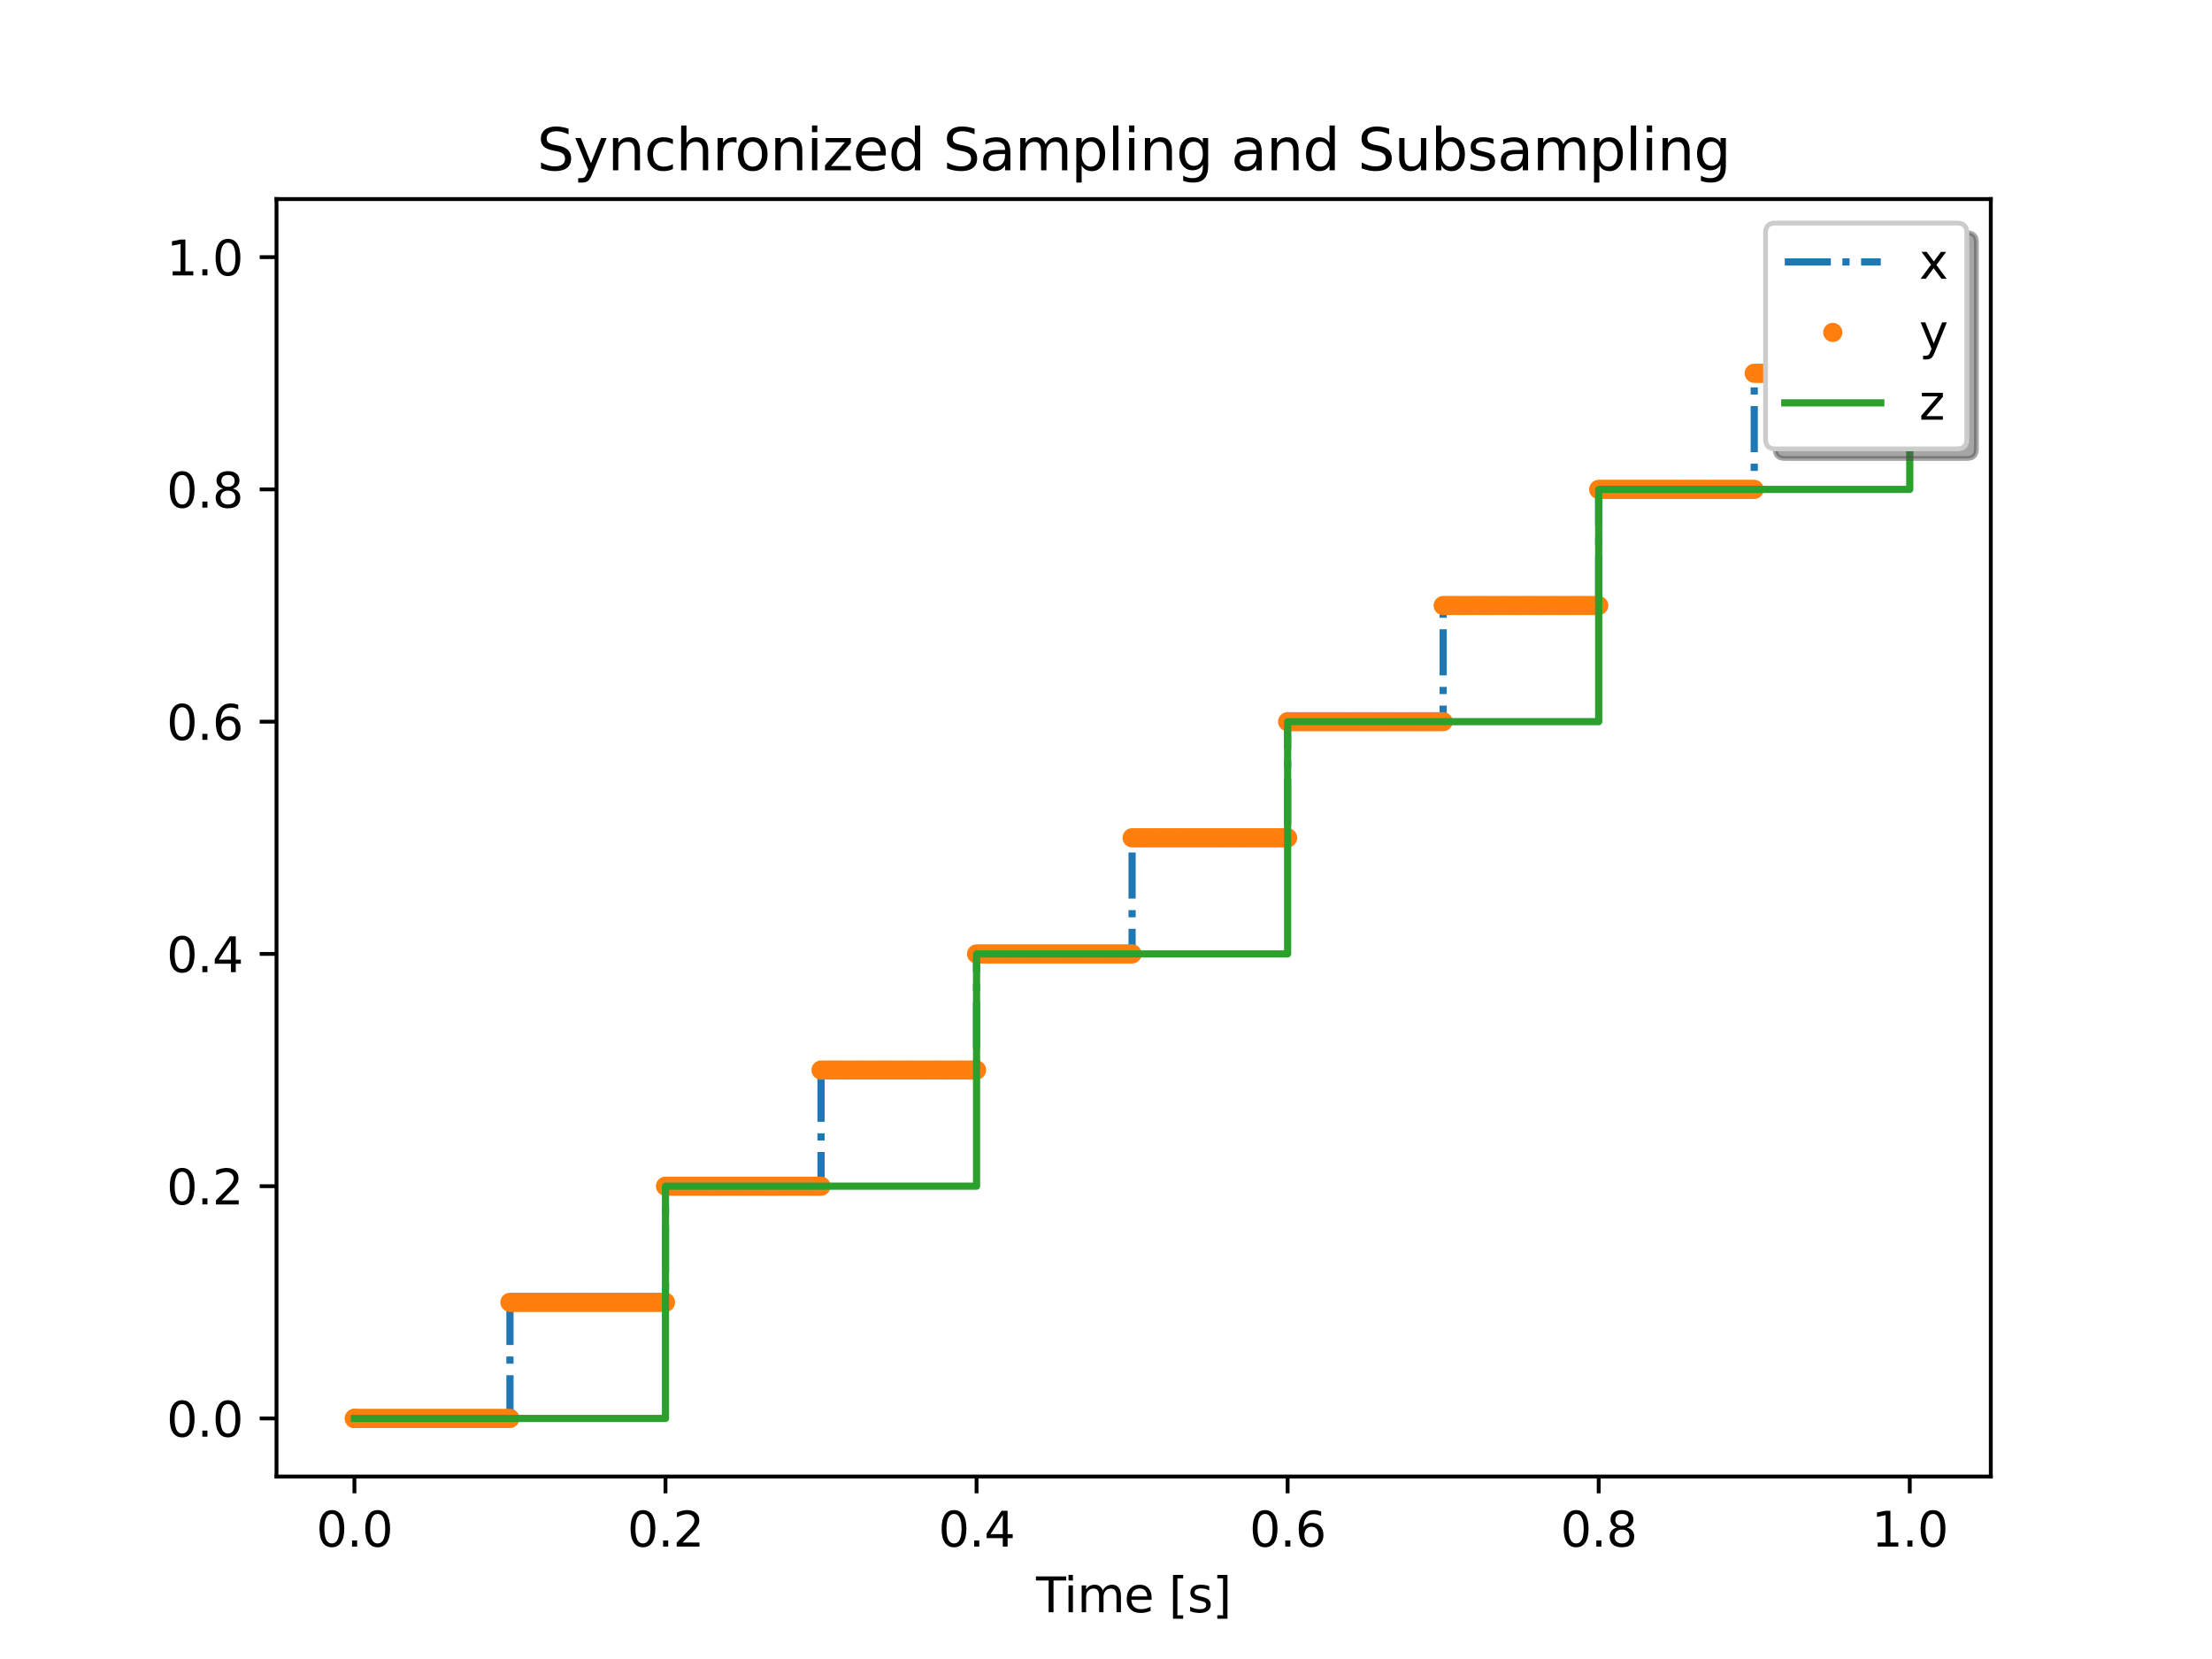 <?xml version="1.0" encoding="utf-8" standalone="no"?>
<!DOCTYPE svg PUBLIC "-//W3C//DTD SVG 1.1//EN"
  "http://www.w3.org/Graphics/SVG/1.1/DTD/svg11.dtd">
<svg xmlns:xlink="http://www.w3.org/1999/xlink" width="460.8pt" height="345.6pt" viewBox="0 0 460.8 345.6" xmlns="http://www.w3.org/2000/svg" version="1.1">
 <defs>
  <style type="text/css">*{stroke-linejoin: round; stroke-linecap: butt}</style>
 </defs>
 <g id="figure_1">
  <g id="patch_1">
   <path d="M 0 345.6 
L 460.8 345.6 
L 460.8 0 
L 0 0 
z
" style="fill: #ffffff"/>
  </g>
  <g id="axes_1">
   <g id="patch_2">
    <path d="M 57.6 307.584 
L 414.72 307.584 
L 414.72 41.472 
L 57.6 41.472 
z
" style="fill: #ffffff"/>
   </g>
   <g id="matplotlib.axis_1">
    <g id="xtick_1">
     <g id="line2d_1">
      <defs>
       <path id="m5973c882aa" d="M 0 0 
L 0 3.5 
" style="stroke: #000000; stroke-width: 0.8"/>
      </defs>
      <g>
       <use xlink:href="#m5973c882aa" x="73.833" y="307.584" style="stroke: #000000; stroke-width: 0.8"/>
      </g>
     </g>
     <g id="text_1">
      <!-- 0.0 -->
      <g transform="translate(65.881 322.182) scale(0.1 -0.1)">
       <defs>
        <path id="DejaVuSans-30" d="M 2034 4250 
Q 1547 4250 1301 3770 
Q 1056 3291 1056 2328 
Q 1056 1369 1301 889 
Q 1547 409 2034 409 
Q 2525 409 2770 889 
Q 3016 1369 3016 2328 
Q 3016 3291 2770 3770 
Q 2525 4250 2034 4250 
z
M 2034 4750 
Q 2819 4750 3233 4129 
Q 3647 3509 3647 2328 
Q 3647 1150 3233 529 
Q 2819 -91 2034 -91 
Q 1250 -91 836 529 
Q 422 1150 422 2328 
Q 422 3509 836 4129 
Q 1250 4750 2034 4750 
z
" transform="scale(0.016)"/>
        <path id="DejaVuSans-2e" d="M 684 794 
L 1344 794 
L 1344 0 
L 684 0 
L 684 794 
z
" transform="scale(0.016)"/>
       </defs>
       <use xlink:href="#DejaVuSans-30"/>
       <use xlink:href="#DejaVuSans-2e" x="63.623"/>
       <use xlink:href="#DejaVuSans-30" x="95.41"/>
      </g>
     </g>
    </g>
    <g id="xtick_2">
     <g id="line2d_2">
      <g>
       <use xlink:href="#m5973c882aa" x="138.634" y="307.584" style="stroke: #000000; stroke-width: 0.8"/>
      </g>
     </g>
     <g id="text_2">
      <!-- 0.2 -->
      <g transform="translate(130.682 322.182) scale(0.1 -0.1)">
       <defs>
        <path id="DejaVuSans-32" d="M 1228 531 
L 3431 531 
L 3431 0 
L 469 0 
L 469 531 
Q 828 903 1448 1529 
Q 2069 2156 2228 2338 
Q 2531 2678 2651 2914 
Q 2772 3150 2772 3378 
Q 2772 3750 2511 3984 
Q 2250 4219 1831 4219 
Q 1534 4219 1204 4116 
Q 875 4013 500 3803 
L 500 4441 
Q 881 4594 1212 4672 
Q 1544 4750 1819 4750 
Q 2544 4750 2975 4387 
Q 3406 4025 3406 3419 
Q 3406 3131 3298 2873 
Q 3191 2616 2906 2266 
Q 2828 2175 2409 1742 
Q 1991 1309 1228 531 
z
" transform="scale(0.016)"/>
       </defs>
       <use xlink:href="#DejaVuSans-30"/>
       <use xlink:href="#DejaVuSans-2e" x="63.623"/>
       <use xlink:href="#DejaVuSans-32" x="95.41"/>
      </g>
     </g>
    </g>
    <g id="xtick_3">
     <g id="line2d_3">
      <g>
       <use xlink:href="#m5973c882aa" x="203.435" y="307.584" style="stroke: #000000; stroke-width: 0.8"/>
      </g>
     </g>
     <g id="text_3">
      <!-- 0.4 -->
      <g transform="translate(195.484 322.182) scale(0.1 -0.1)">
       <defs>
        <path id="DejaVuSans-34" d="M 2419 4116 
L 825 1625 
L 2419 1625 
L 2419 4116 
z
M 2253 4666 
L 3047 4666 
L 3047 1625 
L 3713 1625 
L 3713 1100 
L 3047 1100 
L 3047 0 
L 2419 0 
L 2419 1100 
L 313 1100 
L 313 1709 
L 2253 4666 
z
" transform="scale(0.016)"/>
       </defs>
       <use xlink:href="#DejaVuSans-30"/>
       <use xlink:href="#DejaVuSans-2e" x="63.623"/>
       <use xlink:href="#DejaVuSans-34" x="95.41"/>
      </g>
     </g>
    </g>
    <g id="xtick_4">
     <g id="line2d_4">
      <g>
       <use xlink:href="#m5973c882aa" x="268.237" y="307.584" style="stroke: #000000; stroke-width: 0.8"/>
      </g>
     </g>
     <g id="text_4">
      <!-- 0.6 -->
      <g transform="translate(260.285 322.182) scale(0.1 -0.1)">
       <defs>
        <path id="DejaVuSans-36" d="M 2113 2584 
Q 1688 2584 1439 2293 
Q 1191 2003 1191 1497 
Q 1191 994 1439 701 
Q 1688 409 2113 409 
Q 2538 409 2786 701 
Q 3034 994 3034 1497 
Q 3034 2003 2786 2293 
Q 2538 2584 2113 2584 
z
M 3366 4563 
L 3366 3988 
Q 3128 4100 2886 4159 
Q 2644 4219 2406 4219 
Q 1781 4219 1451 3797 
Q 1122 3375 1075 2522 
Q 1259 2794 1537 2939 
Q 1816 3084 2150 3084 
Q 2853 3084 3261 2657 
Q 3669 2231 3669 1497 
Q 3669 778 3244 343 
Q 2819 -91 2113 -91 
Q 1303 -91 875 529 
Q 447 1150 447 2328 
Q 447 3434 972 4092 
Q 1497 4750 2381 4750 
Q 2619 4750 2861 4703 
Q 3103 4656 3366 4563 
z
" transform="scale(0.016)"/>
       </defs>
       <use xlink:href="#DejaVuSans-30"/>
       <use xlink:href="#DejaVuSans-2e" x="63.623"/>
       <use xlink:href="#DejaVuSans-36" x="95.41"/>
      </g>
     </g>
    </g>
    <g id="xtick_5">
     <g id="line2d_5">
      <g>
       <use xlink:href="#m5973c882aa" x="333.038" y="307.584" style="stroke: #000000; stroke-width: 0.8"/>
      </g>
     </g>
     <g id="text_5">
      <!-- 0.8 -->
      <g transform="translate(325.086 322.182) scale(0.1 -0.1)">
       <defs>
        <path id="DejaVuSans-38" d="M 2034 2216 
Q 1584 2216 1326 1975 
Q 1069 1734 1069 1313 
Q 1069 891 1326 650 
Q 1584 409 2034 409 
Q 2484 409 2743 651 
Q 3003 894 3003 1313 
Q 3003 1734 2745 1975 
Q 2488 2216 2034 2216 
z
M 1403 2484 
Q 997 2584 770 2862 
Q 544 3141 544 3541 
Q 544 4100 942 4425 
Q 1341 4750 2034 4750 
Q 2731 4750 3128 4425 
Q 3525 4100 3525 3541 
Q 3525 3141 3298 2862 
Q 3072 2584 2669 2484 
Q 3125 2378 3379 2068 
Q 3634 1759 3634 1313 
Q 3634 634 3220 271 
Q 2806 -91 2034 -91 
Q 1263 -91 848 271 
Q 434 634 434 1313 
Q 434 1759 690 2068 
Q 947 2378 1403 2484 
z
M 1172 3481 
Q 1172 3119 1398 2916 
Q 1625 2713 2034 2713 
Q 2441 2713 2670 2916 
Q 2900 3119 2900 3481 
Q 2900 3844 2670 4047 
Q 2441 4250 2034 4250 
Q 1625 4250 1398 4047 
Q 1172 3844 1172 3481 
z
" transform="scale(0.016)"/>
       </defs>
       <use xlink:href="#DejaVuSans-30"/>
       <use xlink:href="#DejaVuSans-2e" x="63.623"/>
       <use xlink:href="#DejaVuSans-38" x="95.41"/>
      </g>
     </g>
    </g>
    <g id="xtick_6">
     <g id="line2d_6">
      <g>
       <use xlink:href="#m5973c882aa" x="397.839" y="307.584" style="stroke: #000000; stroke-width: 0.8"/>
      </g>
     </g>
     <g id="text_6">
      <!-- 1.0 -->
      <g transform="translate(389.888 322.182) scale(0.1 -0.1)">
       <defs>
        <path id="DejaVuSans-31" d="M 794 531 
L 1825 531 
L 1825 4091 
L 703 3866 
L 703 4441 
L 1819 4666 
L 2450 4666 
L 2450 531 
L 3481 531 
L 3481 0 
L 794 0 
L 794 531 
z
" transform="scale(0.016)"/>
       </defs>
       <use xlink:href="#DejaVuSans-31"/>
       <use xlink:href="#DejaVuSans-2e" x="63.623"/>
       <use xlink:href="#DejaVuSans-30" x="95.41"/>
      </g>
     </g>
    </g>
    <g id="text_7">
     <!-- Time [s] -->
     <g transform="translate(215.831 335.861) scale(0.1 -0.1)">
      <defs>
       <path id="DejaVuSans-54" d="M -19 4666 
L 3928 4666 
L 3928 4134 
L 2272 4134 
L 2272 0 
L 1638 0 
L 1638 4134 
L -19 4134 
L -19 4666 
z
" transform="scale(0.016)"/>
       <path id="DejaVuSans-69" d="M 603 3500 
L 1178 3500 
L 1178 0 
L 603 0 
L 603 3500 
z
M 603 4863 
L 1178 4863 
L 1178 4134 
L 603 4134 
L 603 4863 
z
" transform="scale(0.016)"/>
       <path id="DejaVuSans-6d" d="M 3328 2828 
Q 3544 3216 3844 3400 
Q 4144 3584 4550 3584 
Q 5097 3584 5394 3201 
Q 5691 2819 5691 2113 
L 5691 0 
L 5113 0 
L 5113 2094 
Q 5113 2597 4934 2840 
Q 4756 3084 4391 3084 
Q 3944 3084 3684 2787 
Q 3425 2491 3425 1978 
L 3425 0 
L 2847 0 
L 2847 2094 
Q 2847 2600 2669 2842 
Q 2491 3084 2119 3084 
Q 1678 3084 1418 2786 
Q 1159 2488 1159 1978 
L 1159 0 
L 581 0 
L 581 3500 
L 1159 3500 
L 1159 2956 
Q 1356 3278 1631 3431 
Q 1906 3584 2284 3584 
Q 2666 3584 2933 3390 
Q 3200 3197 3328 2828 
z
" transform="scale(0.016)"/>
       <path id="DejaVuSans-65" d="M 3597 1894 
L 3597 1613 
L 953 1613 
Q 991 1019 1311 708 
Q 1631 397 2203 397 
Q 2534 397 2845 478 
Q 3156 559 3463 722 
L 3463 178 
Q 3153 47 2828 -22 
Q 2503 -91 2169 -91 
Q 1331 -91 842 396 
Q 353 884 353 1716 
Q 353 2575 817 3079 
Q 1281 3584 2069 3584 
Q 2775 3584 3186 3129 
Q 3597 2675 3597 1894 
z
M 3022 2063 
Q 3016 2534 2758 2815 
Q 2500 3097 2075 3097 
Q 1594 3097 1305 2825 
Q 1016 2553 972 2059 
L 3022 2063 
z
" transform="scale(0.016)"/>
       <path id="DejaVuSans-20" transform="scale(0.016)"/>
       <path id="DejaVuSans-5b" d="M 550 4863 
L 1875 4863 
L 1875 4416 
L 1125 4416 
L 1125 -397 
L 1875 -397 
L 1875 -844 
L 550 -844 
L 550 4863 
z
" transform="scale(0.016)"/>
       <path id="DejaVuSans-73" d="M 2834 3397 
L 2834 2853 
Q 2591 2978 2328 3040 
Q 2066 3103 1784 3103 
Q 1356 3103 1142 2972 
Q 928 2841 928 2578 
Q 928 2378 1081 2264 
Q 1234 2150 1697 2047 
L 1894 2003 
Q 2506 1872 2764 1633 
Q 3022 1394 3022 966 
Q 3022 478 2636 193 
Q 2250 -91 1575 -91 
Q 1294 -91 989 -36 
Q 684 19 347 128 
L 347 722 
Q 666 556 975 473 
Q 1284 391 1588 391 
Q 1994 391 2212 530 
Q 2431 669 2431 922 
Q 2431 1156 2273 1281 
Q 2116 1406 1581 1522 
L 1381 1569 
Q 847 1681 609 1914 
Q 372 2147 372 2553 
Q 372 3047 722 3315 
Q 1072 3584 1716 3584 
Q 2034 3584 2315 3537 
Q 2597 3491 2834 3397 
z
" transform="scale(0.016)"/>
       <path id="DejaVuSans-5d" d="M 1947 4863 
L 1947 -844 
L 622 -844 
L 622 -397 
L 1369 -397 
L 1369 4416 
L 622 4416 
L 622 4863 
L 1947 4863 
z
" transform="scale(0.016)"/>
      </defs>
      <use xlink:href="#DejaVuSans-54"/>
      <use xlink:href="#DejaVuSans-69" x="57.959"/>
      <use xlink:href="#DejaVuSans-6d" x="85.742"/>
      <use xlink:href="#DejaVuSans-65" x="183.154"/>
      <use xlink:href="#DejaVuSans-20" x="244.678"/>
      <use xlink:href="#DejaVuSans-5b" x="276.465"/>
      <use xlink:href="#DejaVuSans-73" x="315.479"/>
      <use xlink:href="#DejaVuSans-5d" x="367.578"/>
     </g>
    </g>
   </g>
   <g id="matplotlib.axis_2">
    <g id="ytick_1">
     <g id="line2d_7">
      <defs>
       <path id="mffe2166ea1" d="M 0 0 
L -3.5 0 
" style="stroke: #000000; stroke-width: 0.8"/>
      </defs>
      <g>
       <use xlink:href="#mffe2166ea1" x="57.6" y="295.488" style="stroke: #000000; stroke-width: 0.8"/>
      </g>
     </g>
     <g id="text_8">
      <!-- 0.0 -->
      <g transform="translate(34.697 299.287) scale(0.1 -0.1)">
       <use xlink:href="#DejaVuSans-30"/>
       <use xlink:href="#DejaVuSans-2e" x="63.623"/>
       <use xlink:href="#DejaVuSans-30" x="95.41"/>
      </g>
     </g>
    </g>
    <g id="ytick_2">
     <g id="line2d_8">
      <g>
       <use xlink:href="#mffe2166ea1" x="57.6" y="247.104" style="stroke: #000000; stroke-width: 0.8"/>
      </g>
     </g>
     <g id="text_9">
      <!-- 0.2 -->
      <g transform="translate(34.697 250.903) scale(0.1 -0.1)">
       <use xlink:href="#DejaVuSans-30"/>
       <use xlink:href="#DejaVuSans-2e" x="63.623"/>
       <use xlink:href="#DejaVuSans-32" x="95.41"/>
      </g>
     </g>
    </g>
    <g id="ytick_3">
     <g id="line2d_9">
      <g>
       <use xlink:href="#mffe2166ea1" x="57.6" y="198.72" style="stroke: #000000; stroke-width: 0.8"/>
      </g>
     </g>
     <g id="text_10">
      <!-- 0.4 -->
      <g transform="translate(34.697 202.519) scale(0.1 -0.1)">
       <use xlink:href="#DejaVuSans-30"/>
       <use xlink:href="#DejaVuSans-2e" x="63.623"/>
       <use xlink:href="#DejaVuSans-34" x="95.41"/>
      </g>
     </g>
    </g>
    <g id="ytick_4">
     <g id="line2d_10">
      <g>
       <use xlink:href="#mffe2166ea1" x="57.6" y="150.336" style="stroke: #000000; stroke-width: 0.8"/>
      </g>
     </g>
     <g id="text_11">
      <!-- 0.6 -->
      <g transform="translate(34.697 154.135) scale(0.1 -0.1)">
       <use xlink:href="#DejaVuSans-30"/>
       <use xlink:href="#DejaVuSans-2e" x="63.623"/>
       <use xlink:href="#DejaVuSans-36" x="95.41"/>
      </g>
     </g>
    </g>
    <g id="ytick_5">
     <g id="line2d_11">
      <g>
       <use xlink:href="#mffe2166ea1" x="57.6" y="101.952" style="stroke: #000000; stroke-width: 0.8"/>
      </g>
     </g>
     <g id="text_12">
      <!-- 0.8 -->
      <g transform="translate(34.697 105.751) scale(0.1 -0.1)">
       <use xlink:href="#DejaVuSans-30"/>
       <use xlink:href="#DejaVuSans-2e" x="63.623"/>
       <use xlink:href="#DejaVuSans-38" x="95.41"/>
      </g>
     </g>
    </g>
    <g id="ytick_6">
     <g id="line2d_12">
      <g>
       <use xlink:href="#mffe2166ea1" x="57.6" y="53.568" style="stroke: #000000; stroke-width: 0.8"/>
      </g>
     </g>
     <g id="text_13">
      <!-- 1.0 -->
      <g transform="translate(34.697 57.367) scale(0.1 -0.1)">
       <use xlink:href="#DejaVuSans-31"/>
       <use xlink:href="#DejaVuSans-2e" x="63.623"/>
       <use xlink:href="#DejaVuSans-30" x="95.41"/>
      </g>
     </g>
    </g>
   </g>
   <g id="line2d_13">
    <path d="M 73.833 295.488 
L 106.233 295.488 
L 106.233 271.296 
L 138.634 271.296 
L 138.634 247.104 
L 171.035 247.104 
L 171.035 222.912 
L 203.435 222.912 
L 203.435 198.72 
L 235.836 198.72 
L 235.836 174.528 
L 268.237 174.528 
L 268.237 150.336 
L 300.637 150.336 
L 300.637 126.144 
L 333.038 126.144 
L 333.038 101.952 
L 365.439 101.952 
L 365.439 77.76 
L 397.839 77.76 
L 397.839 53.568 
L 398.487 53.568 
L 398.487 53.568 
" clip-path="url(#p5486e102de)" style="fill: none; stroke-dasharray: 9.6,2.4,1.5,2.4; stroke-dashoffset: 0; stroke: #1f77b4; stroke-width: 1.5"/>
   </g>
   <g id="line2d_14">
    <defs>
     <path id="m0e52928070" d="M 0 1.5 
C 0.398 1.5 0.779 1.342 1.061 1.061 
C 1.342 0.779 1.5 0.398 1.5 0 
C 1.5 -0.398 1.342 -0.779 1.061 -1.061 
C 0.779 -1.342 0.398 -1.5 0 -1.5 
C -0.398 -1.5 -0.779 -1.342 -1.061 -1.061 
C -1.342 -0.779 -1.5 -0.398 -1.5 0 
C -1.5 0.398 -1.342 0.779 -1.061 1.061 
C -0.779 1.342 -0.398 1.5 0 1.5 
z
" style="stroke: #ff7f0e"/>
    </defs>
    <g clip-path="url(#p5486e102de)">
     <use xlink:href="#m0e52928070" x="73.833" y="295.488" style="fill: #ff7f0e; stroke: #ff7f0e"/>
     <use xlink:href="#m0e52928070" x="73.833" y="295.488" style="fill: #ff7f0e; stroke: #ff7f0e"/>
     <use xlink:href="#m0e52928070" x="73.833" y="295.488" style="fill: #ff7f0e; stroke: #ff7f0e"/>
     <use xlink:href="#m0e52928070" x="74.481" y="295.488" style="fill: #ff7f0e; stroke: #ff7f0e"/>
     <use xlink:href="#m0e52928070" x="75.129" y="295.488" style="fill: #ff7f0e; stroke: #ff7f0e"/>
     <use xlink:href="#m0e52928070" x="75.777" y="295.488" style="fill: #ff7f0e; stroke: #ff7f0e"/>
     <use xlink:href="#m0e52928070" x="76.425" y="295.488" style="fill: #ff7f0e; stroke: #ff7f0e"/>
     <use xlink:href="#m0e52928070" x="77.073" y="295.488" style="fill: #ff7f0e; stroke: #ff7f0e"/>
     <use xlink:href="#m0e52928070" x="77.721" y="295.488" style="fill: #ff7f0e; stroke: #ff7f0e"/>
     <use xlink:href="#m0e52928070" x="78.369" y="295.488" style="fill: #ff7f0e; stroke: #ff7f0e"/>
     <use xlink:href="#m0e52928070" x="79.017" y="295.488" style="fill: #ff7f0e; stroke: #ff7f0e"/>
     <use xlink:href="#m0e52928070" x="79.665" y="295.488" style="fill: #ff7f0e; stroke: #ff7f0e"/>
     <use xlink:href="#m0e52928070" x="80.313" y="295.488" style="fill: #ff7f0e; stroke: #ff7f0e"/>
     <use xlink:href="#m0e52928070" x="80.961" y="295.488" style="fill: #ff7f0e; stroke: #ff7f0e"/>
     <use xlink:href="#m0e52928070" x="81.609" y="295.488" style="fill: #ff7f0e; stroke: #ff7f0e"/>
     <use xlink:href="#m0e52928070" x="82.257" y="295.488" style="fill: #ff7f0e; stroke: #ff7f0e"/>
     <use xlink:href="#m0e52928070" x="82.905" y="295.488" style="fill: #ff7f0e; stroke: #ff7f0e"/>
     <use xlink:href="#m0e52928070" x="83.553" y="295.488" style="fill: #ff7f0e; stroke: #ff7f0e"/>
     <use xlink:href="#m0e52928070" x="84.201" y="295.488" style="fill: #ff7f0e; stroke: #ff7f0e"/>
     <use xlink:href="#m0e52928070" x="84.849" y="295.488" style="fill: #ff7f0e; stroke: #ff7f0e"/>
     <use xlink:href="#m0e52928070" x="85.497" y="295.488" style="fill: #ff7f0e; stroke: #ff7f0e"/>
     <use xlink:href="#m0e52928070" x="86.145" y="295.488" style="fill: #ff7f0e; stroke: #ff7f0e"/>
     <use xlink:href="#m0e52928070" x="86.793" y="295.488" style="fill: #ff7f0e; stroke: #ff7f0e"/>
     <use xlink:href="#m0e52928070" x="87.441" y="295.488" style="fill: #ff7f0e; stroke: #ff7f0e"/>
     <use xlink:href="#m0e52928070" x="88.089" y="295.488" style="fill: #ff7f0e; stroke: #ff7f0e"/>
     <use xlink:href="#m0e52928070" x="88.737" y="295.488" style="fill: #ff7f0e; stroke: #ff7f0e"/>
     <use xlink:href="#m0e52928070" x="89.385" y="295.488" style="fill: #ff7f0e; stroke: #ff7f0e"/>
     <use xlink:href="#m0e52928070" x="90.033" y="295.488" style="fill: #ff7f0e; stroke: #ff7f0e"/>
     <use xlink:href="#m0e52928070" x="90.681" y="295.488" style="fill: #ff7f0e; stroke: #ff7f0e"/>
     <use xlink:href="#m0e52928070" x="91.329" y="295.488" style="fill: #ff7f0e; stroke: #ff7f0e"/>
     <use xlink:href="#m0e52928070" x="91.977" y="295.488" style="fill: #ff7f0e; stroke: #ff7f0e"/>
     <use xlink:href="#m0e52928070" x="92.625" y="295.488" style="fill: #ff7f0e; stroke: #ff7f0e"/>
     <use xlink:href="#m0e52928070" x="93.273" y="295.488" style="fill: #ff7f0e; stroke: #ff7f0e"/>
     <use xlink:href="#m0e52928070" x="93.921" y="295.488" style="fill: #ff7f0e; stroke: #ff7f0e"/>
     <use xlink:href="#m0e52928070" x="94.569" y="295.488" style="fill: #ff7f0e; stroke: #ff7f0e"/>
     <use xlink:href="#m0e52928070" x="95.217" y="295.488" style="fill: #ff7f0e; stroke: #ff7f0e"/>
     <use xlink:href="#m0e52928070" x="95.865" y="295.488" style="fill: #ff7f0e; stroke: #ff7f0e"/>
     <use xlink:href="#m0e52928070" x="96.513" y="295.488" style="fill: #ff7f0e; stroke: #ff7f0e"/>
     <use xlink:href="#m0e52928070" x="97.161" y="295.488" style="fill: #ff7f0e; stroke: #ff7f0e"/>
     <use xlink:href="#m0e52928070" x="97.809" y="295.488" style="fill: #ff7f0e; stroke: #ff7f0e"/>
     <use xlink:href="#m0e52928070" x="98.457" y="295.488" style="fill: #ff7f0e; stroke: #ff7f0e"/>
     <use xlink:href="#m0e52928070" x="99.105" y="295.488" style="fill: #ff7f0e; stroke: #ff7f0e"/>
     <use xlink:href="#m0e52928070" x="99.753" y="295.488" style="fill: #ff7f0e; stroke: #ff7f0e"/>
     <use xlink:href="#m0e52928070" x="100.401" y="295.488" style="fill: #ff7f0e; stroke: #ff7f0e"/>
     <use xlink:href="#m0e52928070" x="101.049" y="295.488" style="fill: #ff7f0e; stroke: #ff7f0e"/>
     <use xlink:href="#m0e52928070" x="101.697" y="295.488" style="fill: #ff7f0e; stroke: #ff7f0e"/>
     <use xlink:href="#m0e52928070" x="102.345" y="295.488" style="fill: #ff7f0e; stroke: #ff7f0e"/>
     <use xlink:href="#m0e52928070" x="102.993" y="295.488" style="fill: #ff7f0e; stroke: #ff7f0e"/>
     <use xlink:href="#m0e52928070" x="103.641" y="295.488" style="fill: #ff7f0e; stroke: #ff7f0e"/>
     <use xlink:href="#m0e52928070" x="104.289" y="295.488" style="fill: #ff7f0e; stroke: #ff7f0e"/>
     <use xlink:href="#m0e52928070" x="104.937" y="295.488" style="fill: #ff7f0e; stroke: #ff7f0e"/>
     <use xlink:href="#m0e52928070" x="105.585" y="295.488" style="fill: #ff7f0e; stroke: #ff7f0e"/>
     <use xlink:href="#m0e52928070" x="106.233" y="295.488" style="fill: #ff7f0e; stroke: #ff7f0e"/>
     <use xlink:href="#m0e52928070" x="106.233" y="271.296" style="fill: #ff7f0e; stroke: #ff7f0e"/>
     <use xlink:href="#m0e52928070" x="106.881" y="271.296" style="fill: #ff7f0e; stroke: #ff7f0e"/>
     <use xlink:href="#m0e52928070" x="107.529" y="271.296" style="fill: #ff7f0e; stroke: #ff7f0e"/>
     <use xlink:href="#m0e52928070" x="108.177" y="271.296" style="fill: #ff7f0e; stroke: #ff7f0e"/>
     <use xlink:href="#m0e52928070" x="108.825" y="271.296" style="fill: #ff7f0e; stroke: #ff7f0e"/>
     <use xlink:href="#m0e52928070" x="109.473" y="271.296" style="fill: #ff7f0e; stroke: #ff7f0e"/>
     <use xlink:href="#m0e52928070" x="110.121" y="271.296" style="fill: #ff7f0e; stroke: #ff7f0e"/>
     <use xlink:href="#m0e52928070" x="110.769" y="271.296" style="fill: #ff7f0e; stroke: #ff7f0e"/>
     <use xlink:href="#m0e52928070" x="111.417" y="271.296" style="fill: #ff7f0e; stroke: #ff7f0e"/>
     <use xlink:href="#m0e52928070" x="112.065" y="271.296" style="fill: #ff7f0e; stroke: #ff7f0e"/>
     <use xlink:href="#m0e52928070" x="112.714" y="271.296" style="fill: #ff7f0e; stroke: #ff7f0e"/>
     <use xlink:href="#m0e52928070" x="113.362" y="271.296" style="fill: #ff7f0e; stroke: #ff7f0e"/>
     <use xlink:href="#m0e52928070" x="114.01" y="271.296" style="fill: #ff7f0e; stroke: #ff7f0e"/>
     <use xlink:href="#m0e52928070" x="114.658" y="271.296" style="fill: #ff7f0e; stroke: #ff7f0e"/>
     <use xlink:href="#m0e52928070" x="115.306" y="271.296" style="fill: #ff7f0e; stroke: #ff7f0e"/>
     <use xlink:href="#m0e52928070" x="115.954" y="271.296" style="fill: #ff7f0e; stroke: #ff7f0e"/>
     <use xlink:href="#m0e52928070" x="116.602" y="271.296" style="fill: #ff7f0e; stroke: #ff7f0e"/>
     <use xlink:href="#m0e52928070" x="117.25" y="271.296" style="fill: #ff7f0e; stroke: #ff7f0e"/>
     <use xlink:href="#m0e52928070" x="117.898" y="271.296" style="fill: #ff7f0e; stroke: #ff7f0e"/>
     <use xlink:href="#m0e52928070" x="118.546" y="271.296" style="fill: #ff7f0e; stroke: #ff7f0e"/>
     <use xlink:href="#m0e52928070" x="119.194" y="271.296" style="fill: #ff7f0e; stroke: #ff7f0e"/>
     <use xlink:href="#m0e52928070" x="119.842" y="271.296" style="fill: #ff7f0e; stroke: #ff7f0e"/>
     <use xlink:href="#m0e52928070" x="120.49" y="271.296" style="fill: #ff7f0e; stroke: #ff7f0e"/>
     <use xlink:href="#m0e52928070" x="121.138" y="271.296" style="fill: #ff7f0e; stroke: #ff7f0e"/>
     <use xlink:href="#m0e52928070" x="121.786" y="271.296" style="fill: #ff7f0e; stroke: #ff7f0e"/>
     <use xlink:href="#m0e52928070" x="122.434" y="271.296" style="fill: #ff7f0e; stroke: #ff7f0e"/>
     <use xlink:href="#m0e52928070" x="123.082" y="271.296" style="fill: #ff7f0e; stroke: #ff7f0e"/>
     <use xlink:href="#m0e52928070" x="123.73" y="271.296" style="fill: #ff7f0e; stroke: #ff7f0e"/>
     <use xlink:href="#m0e52928070" x="124.378" y="271.296" style="fill: #ff7f0e; stroke: #ff7f0e"/>
     <use xlink:href="#m0e52928070" x="125.026" y="271.296" style="fill: #ff7f0e; stroke: #ff7f0e"/>
     <use xlink:href="#m0e52928070" x="125.674" y="271.296" style="fill: #ff7f0e; stroke: #ff7f0e"/>
     <use xlink:href="#m0e52928070" x="126.322" y="271.296" style="fill: #ff7f0e; stroke: #ff7f0e"/>
     <use xlink:href="#m0e52928070" x="126.97" y="271.296" style="fill: #ff7f0e; stroke: #ff7f0e"/>
     <use xlink:href="#m0e52928070" x="127.618" y="271.296" style="fill: #ff7f0e; stroke: #ff7f0e"/>
     <use xlink:href="#m0e52928070" x="128.266" y="271.296" style="fill: #ff7f0e; stroke: #ff7f0e"/>
     <use xlink:href="#m0e52928070" x="128.914" y="271.296" style="fill: #ff7f0e; stroke: #ff7f0e"/>
     <use xlink:href="#m0e52928070" x="129.562" y="271.296" style="fill: #ff7f0e; stroke: #ff7f0e"/>
     <use xlink:href="#m0e52928070" x="130.21" y="271.296" style="fill: #ff7f0e; stroke: #ff7f0e"/>
     <use xlink:href="#m0e52928070" x="130.858" y="271.296" style="fill: #ff7f0e; stroke: #ff7f0e"/>
     <use xlink:href="#m0e52928070" x="131.506" y="271.296" style="fill: #ff7f0e; stroke: #ff7f0e"/>
     <use xlink:href="#m0e52928070" x="132.154" y="271.296" style="fill: #ff7f0e; stroke: #ff7f0e"/>
     <use xlink:href="#m0e52928070" x="132.802" y="271.296" style="fill: #ff7f0e; stroke: #ff7f0e"/>
     <use xlink:href="#m0e52928070" x="133.45" y="271.296" style="fill: #ff7f0e; stroke: #ff7f0e"/>
     <use xlink:href="#m0e52928070" x="134.098" y="271.296" style="fill: #ff7f0e; stroke: #ff7f0e"/>
     <use xlink:href="#m0e52928070" x="134.746" y="271.296" style="fill: #ff7f0e; stroke: #ff7f0e"/>
     <use xlink:href="#m0e52928070" x="135.394" y="271.296" style="fill: #ff7f0e; stroke: #ff7f0e"/>
     <use xlink:href="#m0e52928070" x="136.042" y="271.296" style="fill: #ff7f0e; stroke: #ff7f0e"/>
     <use xlink:href="#m0e52928070" x="136.69" y="271.296" style="fill: #ff7f0e; stroke: #ff7f0e"/>
     <use xlink:href="#m0e52928070" x="137.338" y="271.296" style="fill: #ff7f0e; stroke: #ff7f0e"/>
     <use xlink:href="#m0e52928070" x="137.986" y="271.296" style="fill: #ff7f0e; stroke: #ff7f0e"/>
     <use xlink:href="#m0e52928070" x="138.634" y="271.296" style="fill: #ff7f0e; stroke: #ff7f0e"/>
     <use xlink:href="#m0e52928070" x="138.634" y="247.104" style="fill: #ff7f0e; stroke: #ff7f0e"/>
     <use xlink:href="#m0e52928070" x="139.282" y="247.104" style="fill: #ff7f0e; stroke: #ff7f0e"/>
     <use xlink:href="#m0e52928070" x="139.93" y="247.104" style="fill: #ff7f0e; stroke: #ff7f0e"/>
     <use xlink:href="#m0e52928070" x="140.578" y="247.104" style="fill: #ff7f0e; stroke: #ff7f0e"/>
     <use xlink:href="#m0e52928070" x="141.226" y="247.104" style="fill: #ff7f0e; stroke: #ff7f0e"/>
     <use xlink:href="#m0e52928070" x="141.874" y="247.104" style="fill: #ff7f0e; stroke: #ff7f0e"/>
     <use xlink:href="#m0e52928070" x="142.522" y="247.104" style="fill: #ff7f0e; stroke: #ff7f0e"/>
     <use xlink:href="#m0e52928070" x="143.17" y="247.104" style="fill: #ff7f0e; stroke: #ff7f0e"/>
     <use xlink:href="#m0e52928070" x="143.818" y="247.104" style="fill: #ff7f0e; stroke: #ff7f0e"/>
     <use xlink:href="#m0e52928070" x="144.466" y="247.104" style="fill: #ff7f0e; stroke: #ff7f0e"/>
     <use xlink:href="#m0e52928070" x="145.114" y="247.104" style="fill: #ff7f0e; stroke: #ff7f0e"/>
     <use xlink:href="#m0e52928070" x="145.762" y="247.104" style="fill: #ff7f0e; stroke: #ff7f0e"/>
     <use xlink:href="#m0e52928070" x="146.41" y="247.104" style="fill: #ff7f0e; stroke: #ff7f0e"/>
     <use xlink:href="#m0e52928070" x="147.058" y="247.104" style="fill: #ff7f0e; stroke: #ff7f0e"/>
     <use xlink:href="#m0e52928070" x="147.706" y="247.104" style="fill: #ff7f0e; stroke: #ff7f0e"/>
     <use xlink:href="#m0e52928070" x="148.354" y="247.104" style="fill: #ff7f0e; stroke: #ff7f0e"/>
     <use xlink:href="#m0e52928070" x="149.002" y="247.104" style="fill: #ff7f0e; stroke: #ff7f0e"/>
     <use xlink:href="#m0e52928070" x="149.65" y="247.104" style="fill: #ff7f0e; stroke: #ff7f0e"/>
     <use xlink:href="#m0e52928070" x="150.298" y="247.104" style="fill: #ff7f0e; stroke: #ff7f0e"/>
     <use xlink:href="#m0e52928070" x="150.946" y="247.104" style="fill: #ff7f0e; stroke: #ff7f0e"/>
     <use xlink:href="#m0e52928070" x="151.594" y="247.104" style="fill: #ff7f0e; stroke: #ff7f0e"/>
     <use xlink:href="#m0e52928070" x="152.242" y="247.104" style="fill: #ff7f0e; stroke: #ff7f0e"/>
     <use xlink:href="#m0e52928070" x="152.89" y="247.104" style="fill: #ff7f0e; stroke: #ff7f0e"/>
     <use xlink:href="#m0e52928070" x="153.538" y="247.104" style="fill: #ff7f0e; stroke: #ff7f0e"/>
     <use xlink:href="#m0e52928070" x="154.186" y="247.104" style="fill: #ff7f0e; stroke: #ff7f0e"/>
     <use xlink:href="#m0e52928070" x="154.834" y="247.104" style="fill: #ff7f0e; stroke: #ff7f0e"/>
     <use xlink:href="#m0e52928070" x="155.482" y="247.104" style="fill: #ff7f0e; stroke: #ff7f0e"/>
     <use xlink:href="#m0e52928070" x="156.13" y="247.104" style="fill: #ff7f0e; stroke: #ff7f0e"/>
     <use xlink:href="#m0e52928070" x="156.778" y="247.104" style="fill: #ff7f0e; stroke: #ff7f0e"/>
     <use xlink:href="#m0e52928070" x="157.426" y="247.104" style="fill: #ff7f0e; stroke: #ff7f0e"/>
     <use xlink:href="#m0e52928070" x="158.074" y="247.104" style="fill: #ff7f0e; stroke: #ff7f0e"/>
     <use xlink:href="#m0e52928070" x="158.722" y="247.104" style="fill: #ff7f0e; stroke: #ff7f0e"/>
     <use xlink:href="#m0e52928070" x="159.37" y="247.104" style="fill: #ff7f0e; stroke: #ff7f0e"/>
     <use xlink:href="#m0e52928070" x="160.018" y="247.104" style="fill: #ff7f0e; stroke: #ff7f0e"/>
     <use xlink:href="#m0e52928070" x="160.666" y="247.104" style="fill: #ff7f0e; stroke: #ff7f0e"/>
     <use xlink:href="#m0e52928070" x="161.314" y="247.104" style="fill: #ff7f0e; stroke: #ff7f0e"/>
     <use xlink:href="#m0e52928070" x="161.963" y="247.104" style="fill: #ff7f0e; stroke: #ff7f0e"/>
     <use xlink:href="#m0e52928070" x="162.611" y="247.104" style="fill: #ff7f0e; stroke: #ff7f0e"/>
     <use xlink:href="#m0e52928070" x="163.259" y="247.104" style="fill: #ff7f0e; stroke: #ff7f0e"/>
     <use xlink:href="#m0e52928070" x="163.907" y="247.104" style="fill: #ff7f0e; stroke: #ff7f0e"/>
     <use xlink:href="#m0e52928070" x="164.555" y="247.104" style="fill: #ff7f0e; stroke: #ff7f0e"/>
     <use xlink:href="#m0e52928070" x="165.203" y="247.104" style="fill: #ff7f0e; stroke: #ff7f0e"/>
     <use xlink:href="#m0e52928070" x="165.851" y="247.104" style="fill: #ff7f0e; stroke: #ff7f0e"/>
     <use xlink:href="#m0e52928070" x="166.499" y="247.104" style="fill: #ff7f0e; stroke: #ff7f0e"/>
     <use xlink:href="#m0e52928070" x="167.147" y="247.104" style="fill: #ff7f0e; stroke: #ff7f0e"/>
     <use xlink:href="#m0e52928070" x="167.795" y="247.104" style="fill: #ff7f0e; stroke: #ff7f0e"/>
     <use xlink:href="#m0e52928070" x="168.443" y="247.104" style="fill: #ff7f0e; stroke: #ff7f0e"/>
     <use xlink:href="#m0e52928070" x="169.091" y="247.104" style="fill: #ff7f0e; stroke: #ff7f0e"/>
     <use xlink:href="#m0e52928070" x="169.739" y="247.104" style="fill: #ff7f0e; stroke: #ff7f0e"/>
     <use xlink:href="#m0e52928070" x="170.387" y="247.104" style="fill: #ff7f0e; stroke: #ff7f0e"/>
     <use xlink:href="#m0e52928070" x="171.035" y="247.104" style="fill: #ff7f0e; stroke: #ff7f0e"/>
     <use xlink:href="#m0e52928070" x="171.035" y="222.912" style="fill: #ff7f0e; stroke: #ff7f0e"/>
     <use xlink:href="#m0e52928070" x="171.683" y="222.912" style="fill: #ff7f0e; stroke: #ff7f0e"/>
     <use xlink:href="#m0e52928070" x="172.331" y="222.912" style="fill: #ff7f0e; stroke: #ff7f0e"/>
     <use xlink:href="#m0e52928070" x="172.979" y="222.912" style="fill: #ff7f0e; stroke: #ff7f0e"/>
     <use xlink:href="#m0e52928070" x="173.627" y="222.912" style="fill: #ff7f0e; stroke: #ff7f0e"/>
     <use xlink:href="#m0e52928070" x="174.275" y="222.912" style="fill: #ff7f0e; stroke: #ff7f0e"/>
     <use xlink:href="#m0e52928070" x="174.923" y="222.912" style="fill: #ff7f0e; stroke: #ff7f0e"/>
     <use xlink:href="#m0e52928070" x="175.571" y="222.912" style="fill: #ff7f0e; stroke: #ff7f0e"/>
     <use xlink:href="#m0e52928070" x="176.219" y="222.912" style="fill: #ff7f0e; stroke: #ff7f0e"/>
     <use xlink:href="#m0e52928070" x="176.867" y="222.912" style="fill: #ff7f0e; stroke: #ff7f0e"/>
     <use xlink:href="#m0e52928070" x="177.515" y="222.912" style="fill: #ff7f0e; stroke: #ff7f0e"/>
     <use xlink:href="#m0e52928070" x="178.163" y="222.912" style="fill: #ff7f0e; stroke: #ff7f0e"/>
     <use xlink:href="#m0e52928070" x="178.811" y="222.912" style="fill: #ff7f0e; stroke: #ff7f0e"/>
     <use xlink:href="#m0e52928070" x="179.459" y="222.912" style="fill: #ff7f0e; stroke: #ff7f0e"/>
     <use xlink:href="#m0e52928070" x="180.107" y="222.912" style="fill: #ff7f0e; stroke: #ff7f0e"/>
     <use xlink:href="#m0e52928070" x="180.755" y="222.912" style="fill: #ff7f0e; stroke: #ff7f0e"/>
     <use xlink:href="#m0e52928070" x="181.403" y="222.912" style="fill: #ff7f0e; stroke: #ff7f0e"/>
     <use xlink:href="#m0e52928070" x="182.051" y="222.912" style="fill: #ff7f0e; stroke: #ff7f0e"/>
     <use xlink:href="#m0e52928070" x="182.699" y="222.912" style="fill: #ff7f0e; stroke: #ff7f0e"/>
     <use xlink:href="#m0e52928070" x="183.347" y="222.912" style="fill: #ff7f0e; stroke: #ff7f0e"/>
     <use xlink:href="#m0e52928070" x="183.995" y="222.912" style="fill: #ff7f0e; stroke: #ff7f0e"/>
     <use xlink:href="#m0e52928070" x="184.643" y="222.912" style="fill: #ff7f0e; stroke: #ff7f0e"/>
     <use xlink:href="#m0e52928070" x="185.291" y="222.912" style="fill: #ff7f0e; stroke: #ff7f0e"/>
     <use xlink:href="#m0e52928070" x="185.939" y="222.912" style="fill: #ff7f0e; stroke: #ff7f0e"/>
     <use xlink:href="#m0e52928070" x="186.587" y="222.912" style="fill: #ff7f0e; stroke: #ff7f0e"/>
     <use xlink:href="#m0e52928070" x="187.235" y="222.912" style="fill: #ff7f0e; stroke: #ff7f0e"/>
     <use xlink:href="#m0e52928070" x="187.883" y="222.912" style="fill: #ff7f0e; stroke: #ff7f0e"/>
     <use xlink:href="#m0e52928070" x="188.531" y="222.912" style="fill: #ff7f0e; stroke: #ff7f0e"/>
     <use xlink:href="#m0e52928070" x="189.179" y="222.912" style="fill: #ff7f0e; stroke: #ff7f0e"/>
     <use xlink:href="#m0e52928070" x="189.827" y="222.912" style="fill: #ff7f0e; stroke: #ff7f0e"/>
     <use xlink:href="#m0e52928070" x="190.475" y="222.912" style="fill: #ff7f0e; stroke: #ff7f0e"/>
     <use xlink:href="#m0e52928070" x="191.123" y="222.912" style="fill: #ff7f0e; stroke: #ff7f0e"/>
     <use xlink:href="#m0e52928070" x="191.771" y="222.912" style="fill: #ff7f0e; stroke: #ff7f0e"/>
     <use xlink:href="#m0e52928070" x="192.419" y="222.912" style="fill: #ff7f0e; stroke: #ff7f0e"/>
     <use xlink:href="#m0e52928070" x="193.067" y="222.912" style="fill: #ff7f0e; stroke: #ff7f0e"/>
     <use xlink:href="#m0e52928070" x="193.715" y="222.912" style="fill: #ff7f0e; stroke: #ff7f0e"/>
     <use xlink:href="#m0e52928070" x="194.363" y="222.912" style="fill: #ff7f0e; stroke: #ff7f0e"/>
     <use xlink:href="#m0e52928070" x="195.011" y="222.912" style="fill: #ff7f0e; stroke: #ff7f0e"/>
     <use xlink:href="#m0e52928070" x="195.659" y="222.912" style="fill: #ff7f0e; stroke: #ff7f0e"/>
     <use xlink:href="#m0e52928070" x="196.307" y="222.912" style="fill: #ff7f0e; stroke: #ff7f0e"/>
     <use xlink:href="#m0e52928070" x="196.955" y="222.912" style="fill: #ff7f0e; stroke: #ff7f0e"/>
     <use xlink:href="#m0e52928070" x="197.603" y="222.912" style="fill: #ff7f0e; stroke: #ff7f0e"/>
     <use xlink:href="#m0e52928070" x="198.251" y="222.912" style="fill: #ff7f0e; stroke: #ff7f0e"/>
     <use xlink:href="#m0e52928070" x="198.899" y="222.912" style="fill: #ff7f0e; stroke: #ff7f0e"/>
     <use xlink:href="#m0e52928070" x="199.547" y="222.912" style="fill: #ff7f0e; stroke: #ff7f0e"/>
     <use xlink:href="#m0e52928070" x="200.195" y="222.912" style="fill: #ff7f0e; stroke: #ff7f0e"/>
     <use xlink:href="#m0e52928070" x="200.843" y="222.912" style="fill: #ff7f0e; stroke: #ff7f0e"/>
     <use xlink:href="#m0e52928070" x="201.491" y="222.912" style="fill: #ff7f0e; stroke: #ff7f0e"/>
     <use xlink:href="#m0e52928070" x="202.139" y="222.912" style="fill: #ff7f0e; stroke: #ff7f0e"/>
     <use xlink:href="#m0e52928070" x="202.787" y="222.912" style="fill: #ff7f0e; stroke: #ff7f0e"/>
     <use xlink:href="#m0e52928070" x="203.435" y="222.912" style="fill: #ff7f0e; stroke: #ff7f0e"/>
     <use xlink:href="#m0e52928070" x="203.435" y="198.72" style="fill: #ff7f0e; stroke: #ff7f0e"/>
     <use xlink:href="#m0e52928070" x="204.083" y="198.72" style="fill: #ff7f0e; stroke: #ff7f0e"/>
     <use xlink:href="#m0e52928070" x="204.731" y="198.72" style="fill: #ff7f0e; stroke: #ff7f0e"/>
     <use xlink:href="#m0e52928070" x="205.379" y="198.72" style="fill: #ff7f0e; stroke: #ff7f0e"/>
     <use xlink:href="#m0e52928070" x="206.027" y="198.72" style="fill: #ff7f0e; stroke: #ff7f0e"/>
     <use xlink:href="#m0e52928070" x="206.675" y="198.72" style="fill: #ff7f0e; stroke: #ff7f0e"/>
     <use xlink:href="#m0e52928070" x="207.323" y="198.72" style="fill: #ff7f0e; stroke: #ff7f0e"/>
     <use xlink:href="#m0e52928070" x="207.971" y="198.72" style="fill: #ff7f0e; stroke: #ff7f0e"/>
     <use xlink:href="#m0e52928070" x="208.619" y="198.72" style="fill: #ff7f0e; stroke: #ff7f0e"/>
     <use xlink:href="#m0e52928070" x="209.267" y="198.72" style="fill: #ff7f0e; stroke: #ff7f0e"/>
     <use xlink:href="#m0e52928070" x="209.915" y="198.72" style="fill: #ff7f0e; stroke: #ff7f0e"/>
     <use xlink:href="#m0e52928070" x="210.563" y="198.72" style="fill: #ff7f0e; stroke: #ff7f0e"/>
     <use xlink:href="#m0e52928070" x="211.211" y="198.72" style="fill: #ff7f0e; stroke: #ff7f0e"/>
     <use xlink:href="#m0e52928070" x="211.86" y="198.72" style="fill: #ff7f0e; stroke: #ff7f0e"/>
     <use xlink:href="#m0e52928070" x="212.508" y="198.72" style="fill: #ff7f0e; stroke: #ff7f0e"/>
     <use xlink:href="#m0e52928070" x="213.156" y="198.72" style="fill: #ff7f0e; stroke: #ff7f0e"/>
     <use xlink:href="#m0e52928070" x="213.804" y="198.72" style="fill: #ff7f0e; stroke: #ff7f0e"/>
     <use xlink:href="#m0e52928070" x="214.452" y="198.72" style="fill: #ff7f0e; stroke: #ff7f0e"/>
     <use xlink:href="#m0e52928070" x="215.1" y="198.72" style="fill: #ff7f0e; stroke: #ff7f0e"/>
     <use xlink:href="#m0e52928070" x="215.748" y="198.72" style="fill: #ff7f0e; stroke: #ff7f0e"/>
     <use xlink:href="#m0e52928070" x="216.396" y="198.72" style="fill: #ff7f0e; stroke: #ff7f0e"/>
     <use xlink:href="#m0e52928070" x="217.044" y="198.72" style="fill: #ff7f0e; stroke: #ff7f0e"/>
     <use xlink:href="#m0e52928070" x="217.692" y="198.72" style="fill: #ff7f0e; stroke: #ff7f0e"/>
     <use xlink:href="#m0e52928070" x="218.34" y="198.72" style="fill: #ff7f0e; stroke: #ff7f0e"/>
     <use xlink:href="#m0e52928070" x="218.988" y="198.72" style="fill: #ff7f0e; stroke: #ff7f0e"/>
     <use xlink:href="#m0e52928070" x="219.636" y="198.72" style="fill: #ff7f0e; stroke: #ff7f0e"/>
     <use xlink:href="#m0e52928070" x="220.284" y="198.72" style="fill: #ff7f0e; stroke: #ff7f0e"/>
     <use xlink:href="#m0e52928070" x="220.932" y="198.72" style="fill: #ff7f0e; stroke: #ff7f0e"/>
     <use xlink:href="#m0e52928070" x="221.58" y="198.72" style="fill: #ff7f0e; stroke: #ff7f0e"/>
     <use xlink:href="#m0e52928070" x="222.228" y="198.72" style="fill: #ff7f0e; stroke: #ff7f0e"/>
     <use xlink:href="#m0e52928070" x="222.876" y="198.72" style="fill: #ff7f0e; stroke: #ff7f0e"/>
     <use xlink:href="#m0e52928070" x="223.524" y="198.72" style="fill: #ff7f0e; stroke: #ff7f0e"/>
     <use xlink:href="#m0e52928070" x="224.172" y="198.72" style="fill: #ff7f0e; stroke: #ff7f0e"/>
     <use xlink:href="#m0e52928070" x="224.82" y="198.72" style="fill: #ff7f0e; stroke: #ff7f0e"/>
     <use xlink:href="#m0e52928070" x="225.468" y="198.72" style="fill: #ff7f0e; stroke: #ff7f0e"/>
     <use xlink:href="#m0e52928070" x="226.116" y="198.72" style="fill: #ff7f0e; stroke: #ff7f0e"/>
     <use xlink:href="#m0e52928070" x="226.764" y="198.72" style="fill: #ff7f0e; stroke: #ff7f0e"/>
     <use xlink:href="#m0e52928070" x="227.412" y="198.72" style="fill: #ff7f0e; stroke: #ff7f0e"/>
     <use xlink:href="#m0e52928070" x="228.06" y="198.72" style="fill: #ff7f0e; stroke: #ff7f0e"/>
     <use xlink:href="#m0e52928070" x="228.708" y="198.72" style="fill: #ff7f0e; stroke: #ff7f0e"/>
     <use xlink:href="#m0e52928070" x="229.356" y="198.72" style="fill: #ff7f0e; stroke: #ff7f0e"/>
     <use xlink:href="#m0e52928070" x="230.004" y="198.72" style="fill: #ff7f0e; stroke: #ff7f0e"/>
     <use xlink:href="#m0e52928070" x="230.652" y="198.72" style="fill: #ff7f0e; stroke: #ff7f0e"/>
     <use xlink:href="#m0e52928070" x="231.3" y="198.72" style="fill: #ff7f0e; stroke: #ff7f0e"/>
     <use xlink:href="#m0e52928070" x="231.948" y="198.72" style="fill: #ff7f0e; stroke: #ff7f0e"/>
     <use xlink:href="#m0e52928070" x="232.596" y="198.72" style="fill: #ff7f0e; stroke: #ff7f0e"/>
     <use xlink:href="#m0e52928070" x="233.244" y="198.72" style="fill: #ff7f0e; stroke: #ff7f0e"/>
     <use xlink:href="#m0e52928070" x="233.892" y="198.72" style="fill: #ff7f0e; stroke: #ff7f0e"/>
     <use xlink:href="#m0e52928070" x="234.54" y="198.72" style="fill: #ff7f0e; stroke: #ff7f0e"/>
     <use xlink:href="#m0e52928070" x="235.188" y="198.72" style="fill: #ff7f0e; stroke: #ff7f0e"/>
     <use xlink:href="#m0e52928070" x="235.836" y="198.72" style="fill: #ff7f0e; stroke: #ff7f0e"/>
     <use xlink:href="#m0e52928070" x="235.836" y="174.528" style="fill: #ff7f0e; stroke: #ff7f0e"/>
     <use xlink:href="#m0e52928070" x="236.484" y="174.528" style="fill: #ff7f0e; stroke: #ff7f0e"/>
     <use xlink:href="#m0e52928070" x="237.132" y="174.528" style="fill: #ff7f0e; stroke: #ff7f0e"/>
     <use xlink:href="#m0e52928070" x="237.78" y="174.528" style="fill: #ff7f0e; stroke: #ff7f0e"/>
     <use xlink:href="#m0e52928070" x="238.428" y="174.528" style="fill: #ff7f0e; stroke: #ff7f0e"/>
     <use xlink:href="#m0e52928070" x="239.076" y="174.528" style="fill: #ff7f0e; stroke: #ff7f0e"/>
     <use xlink:href="#m0e52928070" x="239.724" y="174.528" style="fill: #ff7f0e; stroke: #ff7f0e"/>
     <use xlink:href="#m0e52928070" x="240.372" y="174.528" style="fill: #ff7f0e; stroke: #ff7f0e"/>
     <use xlink:href="#m0e52928070" x="241.02" y="174.528" style="fill: #ff7f0e; stroke: #ff7f0e"/>
     <use xlink:href="#m0e52928070" x="241.668" y="174.528" style="fill: #ff7f0e; stroke: #ff7f0e"/>
     <use xlink:href="#m0e52928070" x="242.316" y="174.528" style="fill: #ff7f0e; stroke: #ff7f0e"/>
     <use xlink:href="#m0e52928070" x="242.964" y="174.528" style="fill: #ff7f0e; stroke: #ff7f0e"/>
     <use xlink:href="#m0e52928070" x="243.612" y="174.528" style="fill: #ff7f0e; stroke: #ff7f0e"/>
     <use xlink:href="#m0e52928070" x="244.26" y="174.528" style="fill: #ff7f0e; stroke: #ff7f0e"/>
     <use xlink:href="#m0e52928070" x="244.908" y="174.528" style="fill: #ff7f0e; stroke: #ff7f0e"/>
     <use xlink:href="#m0e52928070" x="245.556" y="174.528" style="fill: #ff7f0e; stroke: #ff7f0e"/>
     <use xlink:href="#m0e52928070" x="246.204" y="174.528" style="fill: #ff7f0e; stroke: #ff7f0e"/>
     <use xlink:href="#m0e52928070" x="246.852" y="174.528" style="fill: #ff7f0e; stroke: #ff7f0e"/>
     <use xlink:href="#m0e52928070" x="247.5" y="174.528" style="fill: #ff7f0e; stroke: #ff7f0e"/>
     <use xlink:href="#m0e52928070" x="248.148" y="174.528" style="fill: #ff7f0e; stroke: #ff7f0e"/>
     <use xlink:href="#m0e52928070" x="248.796" y="174.528" style="fill: #ff7f0e; stroke: #ff7f0e"/>
     <use xlink:href="#m0e52928070" x="249.444" y="174.528" style="fill: #ff7f0e; stroke: #ff7f0e"/>
     <use xlink:href="#m0e52928070" x="250.092" y="174.528" style="fill: #ff7f0e; stroke: #ff7f0e"/>
     <use xlink:href="#m0e52928070" x="250.74" y="174.528" style="fill: #ff7f0e; stroke: #ff7f0e"/>
     <use xlink:href="#m0e52928070" x="251.388" y="174.528" style="fill: #ff7f0e; stroke: #ff7f0e"/>
     <use xlink:href="#m0e52928070" x="252.036" y="174.528" style="fill: #ff7f0e; stroke: #ff7f0e"/>
     <use xlink:href="#m0e52928070" x="252.684" y="174.528" style="fill: #ff7f0e; stroke: #ff7f0e"/>
     <use xlink:href="#m0e52928070" x="253.332" y="174.528" style="fill: #ff7f0e; stroke: #ff7f0e"/>
     <use xlink:href="#m0e52928070" x="253.98" y="174.528" style="fill: #ff7f0e; stroke: #ff7f0e"/>
     <use xlink:href="#m0e52928070" x="254.628" y="174.528" style="fill: #ff7f0e; stroke: #ff7f0e"/>
     <use xlink:href="#m0e52928070" x="255.276" y="174.528" style="fill: #ff7f0e; stroke: #ff7f0e"/>
     <use xlink:href="#m0e52928070" x="255.924" y="174.528" style="fill: #ff7f0e; stroke: #ff7f0e"/>
     <use xlink:href="#m0e52928070" x="256.572" y="174.528" style="fill: #ff7f0e; stroke: #ff7f0e"/>
     <use xlink:href="#m0e52928070" x="257.22" y="174.528" style="fill: #ff7f0e; stroke: #ff7f0e"/>
     <use xlink:href="#m0e52928070" x="257.868" y="174.528" style="fill: #ff7f0e; stroke: #ff7f0e"/>
     <use xlink:href="#m0e52928070" x="258.516" y="174.528" style="fill: #ff7f0e; stroke: #ff7f0e"/>
     <use xlink:href="#m0e52928070" x="259.164" y="174.528" style="fill: #ff7f0e; stroke: #ff7f0e"/>
     <use xlink:href="#m0e52928070" x="259.812" y="174.528" style="fill: #ff7f0e; stroke: #ff7f0e"/>
     <use xlink:href="#m0e52928070" x="260.46" y="174.528" style="fill: #ff7f0e; stroke: #ff7f0e"/>
     <use xlink:href="#m0e52928070" x="261.109" y="174.528" style="fill: #ff7f0e; stroke: #ff7f0e"/>
     <use xlink:href="#m0e52928070" x="261.757" y="174.528" style="fill: #ff7f0e; stroke: #ff7f0e"/>
     <use xlink:href="#m0e52928070" x="262.405" y="174.528" style="fill: #ff7f0e; stroke: #ff7f0e"/>
     <use xlink:href="#m0e52928070" x="263.053" y="174.528" style="fill: #ff7f0e; stroke: #ff7f0e"/>
     <use xlink:href="#m0e52928070" x="263.701" y="174.528" style="fill: #ff7f0e; stroke: #ff7f0e"/>
     <use xlink:href="#m0e52928070" x="264.349" y="174.528" style="fill: #ff7f0e; stroke: #ff7f0e"/>
     <use xlink:href="#m0e52928070" x="264.997" y="174.528" style="fill: #ff7f0e; stroke: #ff7f0e"/>
     <use xlink:href="#m0e52928070" x="265.645" y="174.528" style="fill: #ff7f0e; stroke: #ff7f0e"/>
     <use xlink:href="#m0e52928070" x="266.293" y="174.528" style="fill: #ff7f0e; stroke: #ff7f0e"/>
     <use xlink:href="#m0e52928070" x="266.941" y="174.528" style="fill: #ff7f0e; stroke: #ff7f0e"/>
     <use xlink:href="#m0e52928070" x="267.589" y="174.528" style="fill: #ff7f0e; stroke: #ff7f0e"/>
     <use xlink:href="#m0e52928070" x="268.237" y="174.528" style="fill: #ff7f0e; stroke: #ff7f0e"/>
     <use xlink:href="#m0e52928070" x="268.237" y="150.336" style="fill: #ff7f0e; stroke: #ff7f0e"/>
     <use xlink:href="#m0e52928070" x="268.885" y="150.336" style="fill: #ff7f0e; stroke: #ff7f0e"/>
     <use xlink:href="#m0e52928070" x="269.533" y="150.336" style="fill: #ff7f0e; stroke: #ff7f0e"/>
     <use xlink:href="#m0e52928070" x="270.181" y="150.336" style="fill: #ff7f0e; stroke: #ff7f0e"/>
     <use xlink:href="#m0e52928070" x="270.829" y="150.336" style="fill: #ff7f0e; stroke: #ff7f0e"/>
     <use xlink:href="#m0e52928070" x="271.477" y="150.336" style="fill: #ff7f0e; stroke: #ff7f0e"/>
     <use xlink:href="#m0e52928070" x="272.125" y="150.336" style="fill: #ff7f0e; stroke: #ff7f0e"/>
     <use xlink:href="#m0e52928070" x="272.773" y="150.336" style="fill: #ff7f0e; stroke: #ff7f0e"/>
     <use xlink:href="#m0e52928070" x="273.421" y="150.336" style="fill: #ff7f0e; stroke: #ff7f0e"/>
     <use xlink:href="#m0e52928070" x="274.069" y="150.336" style="fill: #ff7f0e; stroke: #ff7f0e"/>
     <use xlink:href="#m0e52928070" x="274.717" y="150.336" style="fill: #ff7f0e; stroke: #ff7f0e"/>
     <use xlink:href="#m0e52928070" x="275.365" y="150.336" style="fill: #ff7f0e; stroke: #ff7f0e"/>
     <use xlink:href="#m0e52928070" x="276.013" y="150.336" style="fill: #ff7f0e; stroke: #ff7f0e"/>
     <use xlink:href="#m0e52928070" x="276.661" y="150.336" style="fill: #ff7f0e; stroke: #ff7f0e"/>
     <use xlink:href="#m0e52928070" x="277.309" y="150.336" style="fill: #ff7f0e; stroke: #ff7f0e"/>
     <use xlink:href="#m0e52928070" x="277.957" y="150.336" style="fill: #ff7f0e; stroke: #ff7f0e"/>
     <use xlink:href="#m0e52928070" x="278.605" y="150.336" style="fill: #ff7f0e; stroke: #ff7f0e"/>
     <use xlink:href="#m0e52928070" x="279.253" y="150.336" style="fill: #ff7f0e; stroke: #ff7f0e"/>
     <use xlink:href="#m0e52928070" x="279.901" y="150.336" style="fill: #ff7f0e; stroke: #ff7f0e"/>
     <use xlink:href="#m0e52928070" x="280.549" y="150.336" style="fill: #ff7f0e; stroke: #ff7f0e"/>
     <use xlink:href="#m0e52928070" x="281.197" y="150.336" style="fill: #ff7f0e; stroke: #ff7f0e"/>
     <use xlink:href="#m0e52928070" x="281.845" y="150.336" style="fill: #ff7f0e; stroke: #ff7f0e"/>
     <use xlink:href="#m0e52928070" x="282.493" y="150.336" style="fill: #ff7f0e; stroke: #ff7f0e"/>
     <use xlink:href="#m0e52928070" x="283.141" y="150.336" style="fill: #ff7f0e; stroke: #ff7f0e"/>
     <use xlink:href="#m0e52928070" x="283.789" y="150.336" style="fill: #ff7f0e; stroke: #ff7f0e"/>
     <use xlink:href="#m0e52928070" x="284.437" y="150.336" style="fill: #ff7f0e; stroke: #ff7f0e"/>
     <use xlink:href="#m0e52928070" x="285.085" y="150.336" style="fill: #ff7f0e; stroke: #ff7f0e"/>
     <use xlink:href="#m0e52928070" x="285.733" y="150.336" style="fill: #ff7f0e; stroke: #ff7f0e"/>
     <use xlink:href="#m0e52928070" x="286.381" y="150.336" style="fill: #ff7f0e; stroke: #ff7f0e"/>
     <use xlink:href="#m0e52928070" x="287.029" y="150.336" style="fill: #ff7f0e; stroke: #ff7f0e"/>
     <use xlink:href="#m0e52928070" x="287.677" y="150.336" style="fill: #ff7f0e; stroke: #ff7f0e"/>
     <use xlink:href="#m0e52928070" x="288.325" y="150.336" style="fill: #ff7f0e; stroke: #ff7f0e"/>
     <use xlink:href="#m0e52928070" x="288.973" y="150.336" style="fill: #ff7f0e; stroke: #ff7f0e"/>
     <use xlink:href="#m0e52928070" x="289.621" y="150.336" style="fill: #ff7f0e; stroke: #ff7f0e"/>
     <use xlink:href="#m0e52928070" x="290.269" y="150.336" style="fill: #ff7f0e; stroke: #ff7f0e"/>
     <use xlink:href="#m0e52928070" x="290.917" y="150.336" style="fill: #ff7f0e; stroke: #ff7f0e"/>
     <use xlink:href="#m0e52928070" x="291.565" y="150.336" style="fill: #ff7f0e; stroke: #ff7f0e"/>
     <use xlink:href="#m0e52928070" x="292.213" y="150.336" style="fill: #ff7f0e; stroke: #ff7f0e"/>
     <use xlink:href="#m0e52928070" x="292.861" y="150.336" style="fill: #ff7f0e; stroke: #ff7f0e"/>
     <use xlink:href="#m0e52928070" x="293.509" y="150.336" style="fill: #ff7f0e; stroke: #ff7f0e"/>
     <use xlink:href="#m0e52928070" x="294.157" y="150.336" style="fill: #ff7f0e; stroke: #ff7f0e"/>
     <use xlink:href="#m0e52928070" x="294.805" y="150.336" style="fill: #ff7f0e; stroke: #ff7f0e"/>
     <use xlink:href="#m0e52928070" x="295.453" y="150.336" style="fill: #ff7f0e; stroke: #ff7f0e"/>
     <use xlink:href="#m0e52928070" x="296.101" y="150.336" style="fill: #ff7f0e; stroke: #ff7f0e"/>
     <use xlink:href="#m0e52928070" x="296.749" y="150.336" style="fill: #ff7f0e; stroke: #ff7f0e"/>
     <use xlink:href="#m0e52928070" x="297.397" y="150.336" style="fill: #ff7f0e; stroke: #ff7f0e"/>
     <use xlink:href="#m0e52928070" x="298.045" y="150.336" style="fill: #ff7f0e; stroke: #ff7f0e"/>
     <use xlink:href="#m0e52928070" x="298.693" y="150.336" style="fill: #ff7f0e; stroke: #ff7f0e"/>
     <use xlink:href="#m0e52928070" x="299.341" y="150.336" style="fill: #ff7f0e; stroke: #ff7f0e"/>
     <use xlink:href="#m0e52928070" x="299.989" y="150.336" style="fill: #ff7f0e; stroke: #ff7f0e"/>
     <use xlink:href="#m0e52928070" x="300.637" y="150.336" style="fill: #ff7f0e; stroke: #ff7f0e"/>
     <use xlink:href="#m0e52928070" x="300.637" y="126.144" style="fill: #ff7f0e; stroke: #ff7f0e"/>
     <use xlink:href="#m0e52928070" x="301.285" y="126.144" style="fill: #ff7f0e; stroke: #ff7f0e"/>
     <use xlink:href="#m0e52928070" x="301.933" y="126.144" style="fill: #ff7f0e; stroke: #ff7f0e"/>
     <use xlink:href="#m0e52928070" x="302.581" y="126.144" style="fill: #ff7f0e; stroke: #ff7f0e"/>
     <use xlink:href="#m0e52928070" x="303.229" y="126.144" style="fill: #ff7f0e; stroke: #ff7f0e"/>
     <use xlink:href="#m0e52928070" x="303.877" y="126.144" style="fill: #ff7f0e; stroke: #ff7f0e"/>
     <use xlink:href="#m0e52928070" x="304.525" y="126.144" style="fill: #ff7f0e; stroke: #ff7f0e"/>
     <use xlink:href="#m0e52928070" x="305.173" y="126.144" style="fill: #ff7f0e; stroke: #ff7f0e"/>
     <use xlink:href="#m0e52928070" x="305.821" y="126.144" style="fill: #ff7f0e; stroke: #ff7f0e"/>
     <use xlink:href="#m0e52928070" x="306.469" y="126.144" style="fill: #ff7f0e; stroke: #ff7f0e"/>
     <use xlink:href="#m0e52928070" x="307.117" y="126.144" style="fill: #ff7f0e; stroke: #ff7f0e"/>
     <use xlink:href="#m0e52928070" x="307.765" y="126.144" style="fill: #ff7f0e; stroke: #ff7f0e"/>
     <use xlink:href="#m0e52928070" x="308.413" y="126.144" style="fill: #ff7f0e; stroke: #ff7f0e"/>
     <use xlink:href="#m0e52928070" x="309.061" y="126.144" style="fill: #ff7f0e; stroke: #ff7f0e"/>
     <use xlink:href="#m0e52928070" x="309.709" y="126.144" style="fill: #ff7f0e; stroke: #ff7f0e"/>
     <use xlink:href="#m0e52928070" x="310.357" y="126.144" style="fill: #ff7f0e; stroke: #ff7f0e"/>
     <use xlink:href="#m0e52928070" x="311.006" y="126.144" style="fill: #ff7f0e; stroke: #ff7f0e"/>
     <use xlink:href="#m0e52928070" x="311.654" y="126.144" style="fill: #ff7f0e; stroke: #ff7f0e"/>
     <use xlink:href="#m0e52928070" x="312.302" y="126.144" style="fill: #ff7f0e; stroke: #ff7f0e"/>
     <use xlink:href="#m0e52928070" x="312.95" y="126.144" style="fill: #ff7f0e; stroke: #ff7f0e"/>
     <use xlink:href="#m0e52928070" x="313.598" y="126.144" style="fill: #ff7f0e; stroke: #ff7f0e"/>
     <use xlink:href="#m0e52928070" x="314.246" y="126.144" style="fill: #ff7f0e; stroke: #ff7f0e"/>
     <use xlink:href="#m0e52928070" x="314.894" y="126.144" style="fill: #ff7f0e; stroke: #ff7f0e"/>
     <use xlink:href="#m0e52928070" x="315.542" y="126.144" style="fill: #ff7f0e; stroke: #ff7f0e"/>
     <use xlink:href="#m0e52928070" x="316.19" y="126.144" style="fill: #ff7f0e; stroke: #ff7f0e"/>
     <use xlink:href="#m0e52928070" x="316.838" y="126.144" style="fill: #ff7f0e; stroke: #ff7f0e"/>
     <use xlink:href="#m0e52928070" x="317.486" y="126.144" style="fill: #ff7f0e; stroke: #ff7f0e"/>
     <use xlink:href="#m0e52928070" x="318.134" y="126.144" style="fill: #ff7f0e; stroke: #ff7f0e"/>
     <use xlink:href="#m0e52928070" x="318.782" y="126.144" style="fill: #ff7f0e; stroke: #ff7f0e"/>
     <use xlink:href="#m0e52928070" x="319.43" y="126.144" style="fill: #ff7f0e; stroke: #ff7f0e"/>
     <use xlink:href="#m0e52928070" x="320.078" y="126.144" style="fill: #ff7f0e; stroke: #ff7f0e"/>
     <use xlink:href="#m0e52928070" x="320.726" y="126.144" style="fill: #ff7f0e; stroke: #ff7f0e"/>
     <use xlink:href="#m0e52928070" x="321.374" y="126.144" style="fill: #ff7f0e; stroke: #ff7f0e"/>
     <use xlink:href="#m0e52928070" x="322.022" y="126.144" style="fill: #ff7f0e; stroke: #ff7f0e"/>
     <use xlink:href="#m0e52928070" x="322.67" y="126.144" style="fill: #ff7f0e; stroke: #ff7f0e"/>
     <use xlink:href="#m0e52928070" x="323.318" y="126.144" style="fill: #ff7f0e; stroke: #ff7f0e"/>
     <use xlink:href="#m0e52928070" x="323.966" y="126.144" style="fill: #ff7f0e; stroke: #ff7f0e"/>
     <use xlink:href="#m0e52928070" x="324.614" y="126.144" style="fill: #ff7f0e; stroke: #ff7f0e"/>
     <use xlink:href="#m0e52928070" x="325.262" y="126.144" style="fill: #ff7f0e; stroke: #ff7f0e"/>
     <use xlink:href="#m0e52928070" x="325.91" y="126.144" style="fill: #ff7f0e; stroke: #ff7f0e"/>
     <use xlink:href="#m0e52928070" x="326.558" y="126.144" style="fill: #ff7f0e; stroke: #ff7f0e"/>
     <use xlink:href="#m0e52928070" x="327.206" y="126.144" style="fill: #ff7f0e; stroke: #ff7f0e"/>
     <use xlink:href="#m0e52928070" x="327.854" y="126.144" style="fill: #ff7f0e; stroke: #ff7f0e"/>
     <use xlink:href="#m0e52928070" x="328.502" y="126.144" style="fill: #ff7f0e; stroke: #ff7f0e"/>
     <use xlink:href="#m0e52928070" x="329.15" y="126.144" style="fill: #ff7f0e; stroke: #ff7f0e"/>
     <use xlink:href="#m0e52928070" x="329.798" y="126.144" style="fill: #ff7f0e; stroke: #ff7f0e"/>
     <use xlink:href="#m0e52928070" x="330.446" y="126.144" style="fill: #ff7f0e; stroke: #ff7f0e"/>
     <use xlink:href="#m0e52928070" x="331.094" y="126.144" style="fill: #ff7f0e; stroke: #ff7f0e"/>
     <use xlink:href="#m0e52928070" x="331.742" y="126.144" style="fill: #ff7f0e; stroke: #ff7f0e"/>
     <use xlink:href="#m0e52928070" x="332.39" y="126.144" style="fill: #ff7f0e; stroke: #ff7f0e"/>
     <use xlink:href="#m0e52928070" x="333.038" y="126.144" style="fill: #ff7f0e; stroke: #ff7f0e"/>
     <use xlink:href="#m0e52928070" x="333.038" y="101.952" style="fill: #ff7f0e; stroke: #ff7f0e"/>
     <use xlink:href="#m0e52928070" x="333.686" y="101.952" style="fill: #ff7f0e; stroke: #ff7f0e"/>
     <use xlink:href="#m0e52928070" x="334.334" y="101.952" style="fill: #ff7f0e; stroke: #ff7f0e"/>
     <use xlink:href="#m0e52928070" x="334.982" y="101.952" style="fill: #ff7f0e; stroke: #ff7f0e"/>
     <use xlink:href="#m0e52928070" x="335.63" y="101.952" style="fill: #ff7f0e; stroke: #ff7f0e"/>
     <use xlink:href="#m0e52928070" x="336.278" y="101.952" style="fill: #ff7f0e; stroke: #ff7f0e"/>
     <use xlink:href="#m0e52928070" x="336.926" y="101.952" style="fill: #ff7f0e; stroke: #ff7f0e"/>
     <use xlink:href="#m0e52928070" x="337.574" y="101.952" style="fill: #ff7f0e; stroke: #ff7f0e"/>
     <use xlink:href="#m0e52928070" x="338.222" y="101.952" style="fill: #ff7f0e; stroke: #ff7f0e"/>
     <use xlink:href="#m0e52928070" x="338.87" y="101.952" style="fill: #ff7f0e; stroke: #ff7f0e"/>
     <use xlink:href="#m0e52928070" x="339.518" y="101.952" style="fill: #ff7f0e; stroke: #ff7f0e"/>
     <use xlink:href="#m0e52928070" x="340.166" y="101.952" style="fill: #ff7f0e; stroke: #ff7f0e"/>
     <use xlink:href="#m0e52928070" x="340.814" y="101.952" style="fill: #ff7f0e; stroke: #ff7f0e"/>
     <use xlink:href="#m0e52928070" x="341.462" y="101.952" style="fill: #ff7f0e; stroke: #ff7f0e"/>
     <use xlink:href="#m0e52928070" x="342.11" y="101.952" style="fill: #ff7f0e; stroke: #ff7f0e"/>
     <use xlink:href="#m0e52928070" x="342.758" y="101.952" style="fill: #ff7f0e; stroke: #ff7f0e"/>
     <use xlink:href="#m0e52928070" x="343.406" y="101.952" style="fill: #ff7f0e; stroke: #ff7f0e"/>
     <use xlink:href="#m0e52928070" x="344.054" y="101.952" style="fill: #ff7f0e; stroke: #ff7f0e"/>
     <use xlink:href="#m0e52928070" x="344.702" y="101.952" style="fill: #ff7f0e; stroke: #ff7f0e"/>
     <use xlink:href="#m0e52928070" x="345.35" y="101.952" style="fill: #ff7f0e; stroke: #ff7f0e"/>
     <use xlink:href="#m0e52928070" x="345.998" y="101.952" style="fill: #ff7f0e; stroke: #ff7f0e"/>
     <use xlink:href="#m0e52928070" x="346.646" y="101.952" style="fill: #ff7f0e; stroke: #ff7f0e"/>
     <use xlink:href="#m0e52928070" x="347.294" y="101.952" style="fill: #ff7f0e; stroke: #ff7f0e"/>
     <use xlink:href="#m0e52928070" x="347.942" y="101.952" style="fill: #ff7f0e; stroke: #ff7f0e"/>
     <use xlink:href="#m0e52928070" x="348.59" y="101.952" style="fill: #ff7f0e; stroke: #ff7f0e"/>
     <use xlink:href="#m0e52928070" x="349.238" y="101.952" style="fill: #ff7f0e; stroke: #ff7f0e"/>
     <use xlink:href="#m0e52928070" x="349.886" y="101.952" style="fill: #ff7f0e; stroke: #ff7f0e"/>
     <use xlink:href="#m0e52928070" x="350.534" y="101.952" style="fill: #ff7f0e; stroke: #ff7f0e"/>
     <use xlink:href="#m0e52928070" x="351.182" y="101.952" style="fill: #ff7f0e; stroke: #ff7f0e"/>
     <use xlink:href="#m0e52928070" x="351.83" y="101.952" style="fill: #ff7f0e; stroke: #ff7f0e"/>
     <use xlink:href="#m0e52928070" x="352.478" y="101.952" style="fill: #ff7f0e; stroke: #ff7f0e"/>
     <use xlink:href="#m0e52928070" x="353.126" y="101.952" style="fill: #ff7f0e; stroke: #ff7f0e"/>
     <use xlink:href="#m0e52928070" x="353.774" y="101.952" style="fill: #ff7f0e; stroke: #ff7f0e"/>
     <use xlink:href="#m0e52928070" x="354.422" y="101.952" style="fill: #ff7f0e; stroke: #ff7f0e"/>
     <use xlink:href="#m0e52928070" x="355.07" y="101.952" style="fill: #ff7f0e; stroke: #ff7f0e"/>
     <use xlink:href="#m0e52928070" x="355.718" y="101.952" style="fill: #ff7f0e; stroke: #ff7f0e"/>
     <use xlink:href="#m0e52928070" x="356.366" y="101.952" style="fill: #ff7f0e; stroke: #ff7f0e"/>
     <use xlink:href="#m0e52928070" x="357.014" y="101.952" style="fill: #ff7f0e; stroke: #ff7f0e"/>
     <use xlink:href="#m0e52928070" x="357.662" y="101.952" style="fill: #ff7f0e; stroke: #ff7f0e"/>
     <use xlink:href="#m0e52928070" x="358.31" y="101.952" style="fill: #ff7f0e; stroke: #ff7f0e"/>
     <use xlink:href="#m0e52928070" x="358.958" y="101.952" style="fill: #ff7f0e; stroke: #ff7f0e"/>
     <use xlink:href="#m0e52928070" x="359.606" y="101.952" style="fill: #ff7f0e; stroke: #ff7f0e"/>
     <use xlink:href="#m0e52928070" x="360.255" y="101.952" style="fill: #ff7f0e; stroke: #ff7f0e"/>
     <use xlink:href="#m0e52928070" x="360.903" y="101.952" style="fill: #ff7f0e; stroke: #ff7f0e"/>
     <use xlink:href="#m0e52928070" x="361.551" y="101.952" style="fill: #ff7f0e; stroke: #ff7f0e"/>
     <use xlink:href="#m0e52928070" x="362.199" y="101.952" style="fill: #ff7f0e; stroke: #ff7f0e"/>
     <use xlink:href="#m0e52928070" x="362.847" y="101.952" style="fill: #ff7f0e; stroke: #ff7f0e"/>
     <use xlink:href="#m0e52928070" x="363.495" y="101.952" style="fill: #ff7f0e; stroke: #ff7f0e"/>
     <use xlink:href="#m0e52928070" x="364.143" y="101.952" style="fill: #ff7f0e; stroke: #ff7f0e"/>
     <use xlink:href="#m0e52928070" x="364.791" y="101.952" style="fill: #ff7f0e; stroke: #ff7f0e"/>
     <use xlink:href="#m0e52928070" x="365.439" y="101.952" style="fill: #ff7f0e; stroke: #ff7f0e"/>
     <use xlink:href="#m0e52928070" x="365.439" y="77.76" style="fill: #ff7f0e; stroke: #ff7f0e"/>
     <use xlink:href="#m0e52928070" x="366.087" y="77.76" style="fill: #ff7f0e; stroke: #ff7f0e"/>
     <use xlink:href="#m0e52928070" x="366.735" y="77.76" style="fill: #ff7f0e; stroke: #ff7f0e"/>
     <use xlink:href="#m0e52928070" x="367.383" y="77.76" style="fill: #ff7f0e; stroke: #ff7f0e"/>
     <use xlink:href="#m0e52928070" x="368.031" y="77.76" style="fill: #ff7f0e; stroke: #ff7f0e"/>
     <use xlink:href="#m0e52928070" x="368.679" y="77.76" style="fill: #ff7f0e; stroke: #ff7f0e"/>
     <use xlink:href="#m0e52928070" x="369.327" y="77.76" style="fill: #ff7f0e; stroke: #ff7f0e"/>
     <use xlink:href="#m0e52928070" x="369.975" y="77.76" style="fill: #ff7f0e; stroke: #ff7f0e"/>
     <use xlink:href="#m0e52928070" x="370.623" y="77.76" style="fill: #ff7f0e; stroke: #ff7f0e"/>
     <use xlink:href="#m0e52928070" x="371.271" y="77.76" style="fill: #ff7f0e; stroke: #ff7f0e"/>
     <use xlink:href="#m0e52928070" x="371.919" y="77.76" style="fill: #ff7f0e; stroke: #ff7f0e"/>
     <use xlink:href="#m0e52928070" x="372.567" y="77.76" style="fill: #ff7f0e; stroke: #ff7f0e"/>
     <use xlink:href="#m0e52928070" x="373.215" y="77.76" style="fill: #ff7f0e; stroke: #ff7f0e"/>
     <use xlink:href="#m0e52928070" x="373.863" y="77.76" style="fill: #ff7f0e; stroke: #ff7f0e"/>
     <use xlink:href="#m0e52928070" x="374.511" y="77.76" style="fill: #ff7f0e; stroke: #ff7f0e"/>
     <use xlink:href="#m0e52928070" x="375.159" y="77.76" style="fill: #ff7f0e; stroke: #ff7f0e"/>
     <use xlink:href="#m0e52928070" x="375.807" y="77.76" style="fill: #ff7f0e; stroke: #ff7f0e"/>
     <use xlink:href="#m0e52928070" x="376.455" y="77.76" style="fill: #ff7f0e; stroke: #ff7f0e"/>
     <use xlink:href="#m0e52928070" x="377.103" y="77.76" style="fill: #ff7f0e; stroke: #ff7f0e"/>
     <use xlink:href="#m0e52928070" x="377.751" y="77.76" style="fill: #ff7f0e; stroke: #ff7f0e"/>
     <use xlink:href="#m0e52928070" x="378.399" y="77.76" style="fill: #ff7f0e; stroke: #ff7f0e"/>
     <use xlink:href="#m0e52928070" x="379.047" y="77.76" style="fill: #ff7f0e; stroke: #ff7f0e"/>
     <use xlink:href="#m0e52928070" x="379.695" y="77.76" style="fill: #ff7f0e; stroke: #ff7f0e"/>
     <use xlink:href="#m0e52928070" x="380.343" y="77.76" style="fill: #ff7f0e; stroke: #ff7f0e"/>
     <use xlink:href="#m0e52928070" x="380.991" y="77.76" style="fill: #ff7f0e; stroke: #ff7f0e"/>
     <use xlink:href="#m0e52928070" x="381.639" y="77.76" style="fill: #ff7f0e; stroke: #ff7f0e"/>
     <use xlink:href="#m0e52928070" x="382.287" y="77.76" style="fill: #ff7f0e; stroke: #ff7f0e"/>
     <use xlink:href="#m0e52928070" x="382.935" y="77.76" style="fill: #ff7f0e; stroke: #ff7f0e"/>
     <use xlink:href="#m0e52928070" x="383.583" y="77.76" style="fill: #ff7f0e; stroke: #ff7f0e"/>
     <use xlink:href="#m0e52928070" x="384.231" y="77.76" style="fill: #ff7f0e; stroke: #ff7f0e"/>
     <use xlink:href="#m0e52928070" x="384.879" y="77.76" style="fill: #ff7f0e; stroke: #ff7f0e"/>
     <use xlink:href="#m0e52928070" x="385.527" y="77.76" style="fill: #ff7f0e; stroke: #ff7f0e"/>
     <use xlink:href="#m0e52928070" x="386.175" y="77.76" style="fill: #ff7f0e; stroke: #ff7f0e"/>
     <use xlink:href="#m0e52928070" x="386.823" y="77.76" style="fill: #ff7f0e; stroke: #ff7f0e"/>
     <use xlink:href="#m0e52928070" x="387.471" y="77.76" style="fill: #ff7f0e; stroke: #ff7f0e"/>
     <use xlink:href="#m0e52928070" x="388.119" y="77.76" style="fill: #ff7f0e; stroke: #ff7f0e"/>
     <use xlink:href="#m0e52928070" x="388.767" y="77.76" style="fill: #ff7f0e; stroke: #ff7f0e"/>
     <use xlink:href="#m0e52928070" x="389.415" y="77.76" style="fill: #ff7f0e; stroke: #ff7f0e"/>
     <use xlink:href="#m0e52928070" x="390.063" y="77.76" style="fill: #ff7f0e; stroke: #ff7f0e"/>
     <use xlink:href="#m0e52928070" x="390.711" y="77.76" style="fill: #ff7f0e; stroke: #ff7f0e"/>
     <use xlink:href="#m0e52928070" x="391.359" y="77.76" style="fill: #ff7f0e; stroke: #ff7f0e"/>
     <use xlink:href="#m0e52928070" x="392.007" y="77.76" style="fill: #ff7f0e; stroke: #ff7f0e"/>
     <use xlink:href="#m0e52928070" x="392.655" y="77.76" style="fill: #ff7f0e; stroke: #ff7f0e"/>
     <use xlink:href="#m0e52928070" x="393.303" y="77.76" style="fill: #ff7f0e; stroke: #ff7f0e"/>
     <use xlink:href="#m0e52928070" x="393.951" y="77.76" style="fill: #ff7f0e; stroke: #ff7f0e"/>
     <use xlink:href="#m0e52928070" x="394.599" y="77.76" style="fill: #ff7f0e; stroke: #ff7f0e"/>
     <use xlink:href="#m0e52928070" x="395.247" y="77.76" style="fill: #ff7f0e; stroke: #ff7f0e"/>
     <use xlink:href="#m0e52928070" x="395.895" y="77.76" style="fill: #ff7f0e; stroke: #ff7f0e"/>
     <use xlink:href="#m0e52928070" x="396.543" y="77.76" style="fill: #ff7f0e; stroke: #ff7f0e"/>
     <use xlink:href="#m0e52928070" x="397.191" y="77.76" style="fill: #ff7f0e; stroke: #ff7f0e"/>
     <use xlink:href="#m0e52928070" x="397.839" y="77.76" style="fill: #ff7f0e; stroke: #ff7f0e"/>
     <use xlink:href="#m0e52928070" x="397.839" y="53.568" style="fill: #ff7f0e; stroke: #ff7f0e"/>
     <use xlink:href="#m0e52928070" x="398.487" y="53.568" style="fill: #ff7f0e; stroke: #ff7f0e"/>
     <use xlink:href="#m0e52928070" x="398.487" y="53.568" style="fill: #ff7f0e; stroke: #ff7f0e"/>
    </g>
   </g>
   <g id="line2d_15">
    <path d="M 73.833 295.488 
L 138.634 295.488 
L 138.634 247.104 
L 203.435 247.104 
L 203.435 198.72 
L 268.237 198.72 
L 268.237 150.336 
L 333.038 150.336 
L 333.038 101.952 
L 397.839 101.952 
L 397.839 53.568 
L 398.487 53.568 
L 398.487 53.568 
" clip-path="url(#p5486e102de)" style="fill: none; stroke: #2ca02c; stroke-width: 1.5; stroke-linecap: square"/>
   </g>
   <g id="patch_3">
    <path d="M 57.6 307.584 
L 57.6 41.472 
" style="fill: none; stroke: #000000; stroke-width: 0.8; stroke-linejoin: miter; stroke-linecap: square"/>
   </g>
   <g id="patch_4">
    <path d="M 414.72 307.584 
L 414.72 41.472 
" style="fill: none; stroke: #000000; stroke-width: 0.8; stroke-linejoin: miter; stroke-linecap: square"/>
   </g>
   <g id="patch_5">
    <path d="M 57.6 307.584 
L 414.72 307.584 
" style="fill: none; stroke: #000000; stroke-width: 0.8; stroke-linejoin: miter; stroke-linecap: square"/>
   </g>
   <g id="patch_6">
    <path d="M 57.6 41.472 
L 414.72 41.472 
" style="fill: none; stroke: #000000; stroke-width: 0.8; stroke-linejoin: miter; stroke-linecap: square"/>
   </g>
   <g id="text_14">
    <!-- Synchronized Sampling and Subsampling -->
    <g transform="translate(111.858 35.472) scale(0.12 -0.12)">
     <defs>
      <path id="DejaVuSans-53" d="M 3425 4513 
L 3425 3897 
Q 3066 4069 2747 4153 
Q 2428 4238 2131 4238 
Q 1616 4238 1336 4038 
Q 1056 3838 1056 3469 
Q 1056 3159 1242 3001 
Q 1428 2844 1947 2747 
L 2328 2669 
Q 3034 2534 3370 2195 
Q 3706 1856 3706 1288 
Q 3706 609 3251 259 
Q 2797 -91 1919 -91 
Q 1588 -91 1214 -16 
Q 841 59 441 206 
L 441 856 
Q 825 641 1194 531 
Q 1563 422 1919 422 
Q 2459 422 2753 634 
Q 3047 847 3047 1241 
Q 3047 1584 2836 1778 
Q 2625 1972 2144 2069 
L 1759 2144 
Q 1053 2284 737 2584 
Q 422 2884 422 3419 
Q 422 4038 858 4394 
Q 1294 4750 2059 4750 
Q 2388 4750 2728 4690 
Q 3069 4631 3425 4513 
z
" transform="scale(0.016)"/>
      <path id="DejaVuSans-79" d="M 2059 -325 
Q 1816 -950 1584 -1140 
Q 1353 -1331 966 -1331 
L 506 -1331 
L 506 -850 
L 844 -850 
Q 1081 -850 1212 -737 
Q 1344 -625 1503 -206 
L 1606 56 
L 191 3500 
L 800 3500 
L 1894 763 
L 2988 3500 
L 3597 3500 
L 2059 -325 
z
" transform="scale(0.016)"/>
      <path id="DejaVuSans-6e" d="M 3513 2113 
L 3513 0 
L 2938 0 
L 2938 2094 
Q 2938 2591 2744 2837 
Q 2550 3084 2163 3084 
Q 1697 3084 1428 2787 
Q 1159 2491 1159 1978 
L 1159 0 
L 581 0 
L 581 3500 
L 1159 3500 
L 1159 2956 
Q 1366 3272 1645 3428 
Q 1925 3584 2291 3584 
Q 2894 3584 3203 3211 
Q 3513 2838 3513 2113 
z
" transform="scale(0.016)"/>
      <path id="DejaVuSans-63" d="M 3122 3366 
L 3122 2828 
Q 2878 2963 2633 3030 
Q 2388 3097 2138 3097 
Q 1578 3097 1268 2742 
Q 959 2388 959 1747 
Q 959 1106 1268 751 
Q 1578 397 2138 397 
Q 2388 397 2633 464 
Q 2878 531 3122 666 
L 3122 134 
Q 2881 22 2623 -34 
Q 2366 -91 2075 -91 
Q 1284 -91 818 406 
Q 353 903 353 1747 
Q 353 2603 823 3093 
Q 1294 3584 2113 3584 
Q 2378 3584 2631 3529 
Q 2884 3475 3122 3366 
z
" transform="scale(0.016)"/>
      <path id="DejaVuSans-68" d="M 3513 2113 
L 3513 0 
L 2938 0 
L 2938 2094 
Q 2938 2591 2744 2837 
Q 2550 3084 2163 3084 
Q 1697 3084 1428 2787 
Q 1159 2491 1159 1978 
L 1159 0 
L 581 0 
L 581 4863 
L 1159 4863 
L 1159 2956 
Q 1366 3272 1645 3428 
Q 1925 3584 2291 3584 
Q 2894 3584 3203 3211 
Q 3513 2838 3513 2113 
z
" transform="scale(0.016)"/>
      <path id="DejaVuSans-72" d="M 2631 2963 
Q 2534 3019 2420 3045 
Q 2306 3072 2169 3072 
Q 1681 3072 1420 2755 
Q 1159 2438 1159 1844 
L 1159 0 
L 581 0 
L 581 3500 
L 1159 3500 
L 1159 2956 
Q 1341 3275 1631 3429 
Q 1922 3584 2338 3584 
Q 2397 3584 2469 3576 
Q 2541 3569 2628 3553 
L 2631 2963 
z
" transform="scale(0.016)"/>
      <path id="DejaVuSans-6f" d="M 1959 3097 
Q 1497 3097 1228 2736 
Q 959 2375 959 1747 
Q 959 1119 1226 758 
Q 1494 397 1959 397 
Q 2419 397 2687 759 
Q 2956 1122 2956 1747 
Q 2956 2369 2687 2733 
Q 2419 3097 1959 3097 
z
M 1959 3584 
Q 2709 3584 3137 3096 
Q 3566 2609 3566 1747 
Q 3566 888 3137 398 
Q 2709 -91 1959 -91 
Q 1206 -91 779 398 
Q 353 888 353 1747 
Q 353 2609 779 3096 
Q 1206 3584 1959 3584 
z
" transform="scale(0.016)"/>
      <path id="DejaVuSans-7a" d="M 353 3500 
L 3084 3500 
L 3084 2975 
L 922 459 
L 3084 459 
L 3084 0 
L 275 0 
L 275 525 
L 2438 3041 
L 353 3041 
L 353 3500 
z
" transform="scale(0.016)"/>
      <path id="DejaVuSans-64" d="M 2906 2969 
L 2906 4863 
L 3481 4863 
L 3481 0 
L 2906 0 
L 2906 525 
Q 2725 213 2448 61 
Q 2172 -91 1784 -91 
Q 1150 -91 751 415 
Q 353 922 353 1747 
Q 353 2572 751 3078 
Q 1150 3584 1784 3584 
Q 2172 3584 2448 3432 
Q 2725 3281 2906 2969 
z
M 947 1747 
Q 947 1113 1208 752 
Q 1469 391 1925 391 
Q 2381 391 2643 752 
Q 2906 1113 2906 1747 
Q 2906 2381 2643 2742 
Q 2381 3103 1925 3103 
Q 1469 3103 1208 2742 
Q 947 2381 947 1747 
z
" transform="scale(0.016)"/>
      <path id="DejaVuSans-61" d="M 2194 1759 
Q 1497 1759 1228 1600 
Q 959 1441 959 1056 
Q 959 750 1161 570 
Q 1363 391 1709 391 
Q 2188 391 2477 730 
Q 2766 1069 2766 1631 
L 2766 1759 
L 2194 1759 
z
M 3341 1997 
L 3341 0 
L 2766 0 
L 2766 531 
Q 2569 213 2275 61 
Q 1981 -91 1556 -91 
Q 1019 -91 701 211 
Q 384 513 384 1019 
Q 384 1609 779 1909 
Q 1175 2209 1959 2209 
L 2766 2209 
L 2766 2266 
Q 2766 2663 2505 2880 
Q 2244 3097 1772 3097 
Q 1472 3097 1187 3025 
Q 903 2953 641 2809 
L 641 3341 
Q 956 3463 1253 3523 
Q 1550 3584 1831 3584 
Q 2591 3584 2966 3190 
Q 3341 2797 3341 1997 
z
" transform="scale(0.016)"/>
      <path id="DejaVuSans-70" d="M 1159 525 
L 1159 -1331 
L 581 -1331 
L 581 3500 
L 1159 3500 
L 1159 2969 
Q 1341 3281 1617 3432 
Q 1894 3584 2278 3584 
Q 2916 3584 3314 3078 
Q 3713 2572 3713 1747 
Q 3713 922 3314 415 
Q 2916 -91 2278 -91 
Q 1894 -91 1617 61 
Q 1341 213 1159 525 
z
M 3116 1747 
Q 3116 2381 2855 2742 
Q 2594 3103 2138 3103 
Q 1681 3103 1420 2742 
Q 1159 2381 1159 1747 
Q 1159 1113 1420 752 
Q 1681 391 2138 391 
Q 2594 391 2855 752 
Q 3116 1113 3116 1747 
z
" transform="scale(0.016)"/>
      <path id="DejaVuSans-6c" d="M 603 4863 
L 1178 4863 
L 1178 0 
L 603 0 
L 603 4863 
z
" transform="scale(0.016)"/>
      <path id="DejaVuSans-67" d="M 2906 1791 
Q 2906 2416 2648 2759 
Q 2391 3103 1925 3103 
Q 1463 3103 1205 2759 
Q 947 2416 947 1791 
Q 947 1169 1205 825 
Q 1463 481 1925 481 
Q 2391 481 2648 825 
Q 2906 1169 2906 1791 
z
M 3481 434 
Q 3481 -459 3084 -895 
Q 2688 -1331 1869 -1331 
Q 1566 -1331 1297 -1286 
Q 1028 -1241 775 -1147 
L 775 -588 
Q 1028 -725 1275 -790 
Q 1522 -856 1778 -856 
Q 2344 -856 2625 -561 
Q 2906 -266 2906 331 
L 2906 616 
Q 2728 306 2450 153 
Q 2172 0 1784 0 
Q 1141 0 747 490 
Q 353 981 353 1791 
Q 353 2603 747 3093 
Q 1141 3584 1784 3584 
Q 2172 3584 2450 3431 
Q 2728 3278 2906 2969 
L 2906 3500 
L 3481 3500 
L 3481 434 
z
" transform="scale(0.016)"/>
      <path id="DejaVuSans-75" d="M 544 1381 
L 544 3500 
L 1119 3500 
L 1119 1403 
Q 1119 906 1312 657 
Q 1506 409 1894 409 
Q 2359 409 2629 706 
Q 2900 1003 2900 1516 
L 2900 3500 
L 3475 3500 
L 3475 0 
L 2900 0 
L 2900 538 
Q 2691 219 2414 64 
Q 2138 -91 1772 -91 
Q 1169 -91 856 284 
Q 544 659 544 1381 
z
M 1991 3584 
L 1991 3584 
z
" transform="scale(0.016)"/>
      <path id="DejaVuSans-62" d="M 3116 1747 
Q 3116 2381 2855 2742 
Q 2594 3103 2138 3103 
Q 1681 3103 1420 2742 
Q 1159 2381 1159 1747 
Q 1159 1113 1420 752 
Q 1681 391 2138 391 
Q 2594 391 2855 752 
Q 3116 1113 3116 1747 
z
M 1159 2969 
Q 1341 3281 1617 3432 
Q 1894 3584 2278 3584 
Q 2916 3584 3314 3078 
Q 3713 2572 3713 1747 
Q 3713 922 3314 415 
Q 2916 -91 2278 -91 
Q 1894 -91 1617 61 
Q 1341 213 1159 525 
L 1159 0 
L 581 0 
L 581 4863 
L 1159 4863 
L 1159 2969 
z
" transform="scale(0.016)"/>
     </defs>
     <use xlink:href="#DejaVuSans-53"/>
     <use xlink:href="#DejaVuSans-79" x="63.477"/>
     <use xlink:href="#DejaVuSans-6e" x="122.656"/>
     <use xlink:href="#DejaVuSans-63" x="186.035"/>
     <use xlink:href="#DejaVuSans-68" x="241.016"/>
     <use xlink:href="#DejaVuSans-72" x="304.395"/>
     <use xlink:href="#DejaVuSans-6f" x="343.258"/>
     <use xlink:href="#DejaVuSans-6e" x="404.439"/>
     <use xlink:href="#DejaVuSans-69" x="467.818"/>
     <use xlink:href="#DejaVuSans-7a" x="495.602"/>
     <use xlink:href="#DejaVuSans-65" x="548.092"/>
     <use xlink:href="#DejaVuSans-64" x="609.615"/>
     <use xlink:href="#DejaVuSans-20" x="673.092"/>
     <use xlink:href="#DejaVuSans-53" x="704.879"/>
     <use xlink:href="#DejaVuSans-61" x="768.355"/>
     <use xlink:href="#DejaVuSans-6d" x="829.635"/>
     <use xlink:href="#DejaVuSans-70" x="927.047"/>
     <use xlink:href="#DejaVuSans-6c" x="990.523"/>
     <use xlink:href="#DejaVuSans-69" x="1018.307"/>
     <use xlink:href="#DejaVuSans-6e" x="1046.09"/>
     <use xlink:href="#DejaVuSans-67" x="1109.469"/>
     <use xlink:href="#DejaVuSans-20" x="1172.945"/>
     <use xlink:href="#DejaVuSans-61" x="1204.732"/>
     <use xlink:href="#DejaVuSans-6e" x="1266.012"/>
     <use xlink:href="#DejaVuSans-64" x="1329.391"/>
     <use xlink:href="#DejaVuSans-20" x="1392.867"/>
     <use xlink:href="#DejaVuSans-53" x="1424.654"/>
     <use xlink:href="#DejaVuSans-75" x="1488.131"/>
     <use xlink:href="#DejaVuSans-62" x="1551.51"/>
     <use xlink:href="#DejaVuSans-73" x="1614.986"/>
     <use xlink:href="#DejaVuSans-61" x="1667.086"/>
     <use xlink:href="#DejaVuSans-6d" x="1728.365"/>
     <use xlink:href="#DejaVuSans-70" x="1825.777"/>
     <use xlink:href="#DejaVuSans-6c" x="1889.254"/>
     <use xlink:href="#DejaVuSans-69" x="1917.037"/>
     <use xlink:href="#DejaVuSans-6e" x="1944.82"/>
     <use xlink:href="#DejaVuSans-67" x="2008.199"/>
    </g>
   </g>
   <g id="legend_1">
    <g id="patch_7">
     <path d="M 371.801 95.506 
L 409.72 95.506 
Q 411.72 95.506 411.72 93.506 
L 411.72 50.472 
Q 411.72 48.472 409.72 48.472 
L 371.801 48.472 
Q 369.801 48.472 369.801 50.472 
L 369.801 93.506 
Q 369.801 95.506 371.801 95.506 
z
" style="fill: #4c4c4c; opacity: 0.5; stroke: #4c4c4c; stroke-linejoin: miter"/>
    </g>
    <g id="patch_8">
     <path d="M 369.801 93.506 
L 407.72 93.506 
Q 409.72 93.506 409.72 91.506 
L 409.72 48.472 
Q 409.72 46.472 407.72 46.472 
L 369.801 46.472 
Q 367.801 46.472 367.801 48.472 
L 367.801 91.506 
Q 367.801 93.506 369.801 93.506 
z
" style="fill: #ffffff; stroke: #cccccc; stroke-linejoin: miter"/>
    </g>
    <g id="line2d_16">
     <path d="M 371.801 54.57 
L 381.801 54.57 
L 391.801 54.57 
" style="fill: none; stroke-dasharray: 9.6,2.4,1.5,2.4; stroke-dashoffset: 0; stroke: #1f77b4; stroke-width: 1.5"/>
    </g>
    <g id="text_15">
     <!-- x -->
     <g transform="translate(399.801 58.07) scale(0.1 -0.1)">
      <defs>
       <path id="DejaVuSans-78" d="M 3513 3500 
L 2247 1797 
L 3578 0 
L 2900 0 
L 1881 1375 
L 863 0 
L 184 0 
L 1544 1831 
L 300 3500 
L 978 3500 
L 1906 2253 
L 2834 3500 
L 3513 3500 
z
" transform="scale(0.016)"/>
      </defs>
      <use xlink:href="#DejaVuSans-78"/>
     </g>
    </g>
    <g id="line2d_17">
     <g>
      <use xlink:href="#m0e52928070" x="381.801" y="69.249" style="fill: #ff7f0e; stroke: #ff7f0e"/>
     </g>
    </g>
    <g id="text_16">
     <!-- y -->
     <g transform="translate(399.801 72.749) scale(0.1 -0.1)">
      <use xlink:href="#DejaVuSans-79"/>
     </g>
    </g>
    <g id="line2d_18">
     <path d="M 371.801 83.927 
L 381.801 83.927 
L 391.801 83.927 
" style="fill: none; stroke: #2ca02c; stroke-width: 1.5; stroke-linecap: square"/>
    </g>
    <g id="text_17">
     <!-- z -->
     <g transform="translate(399.801 87.427) scale(0.1 -0.1)">
      <use xlink:href="#DejaVuSans-7a"/>
     </g>
    </g>
   </g>
  </g>
 </g>
 <defs>
  <clipPath id="p5486e102de">
   <rect x="57.6" y="41.472" width="357.12" height="266.112"/>
  </clipPath>
 </defs>
</svg>
